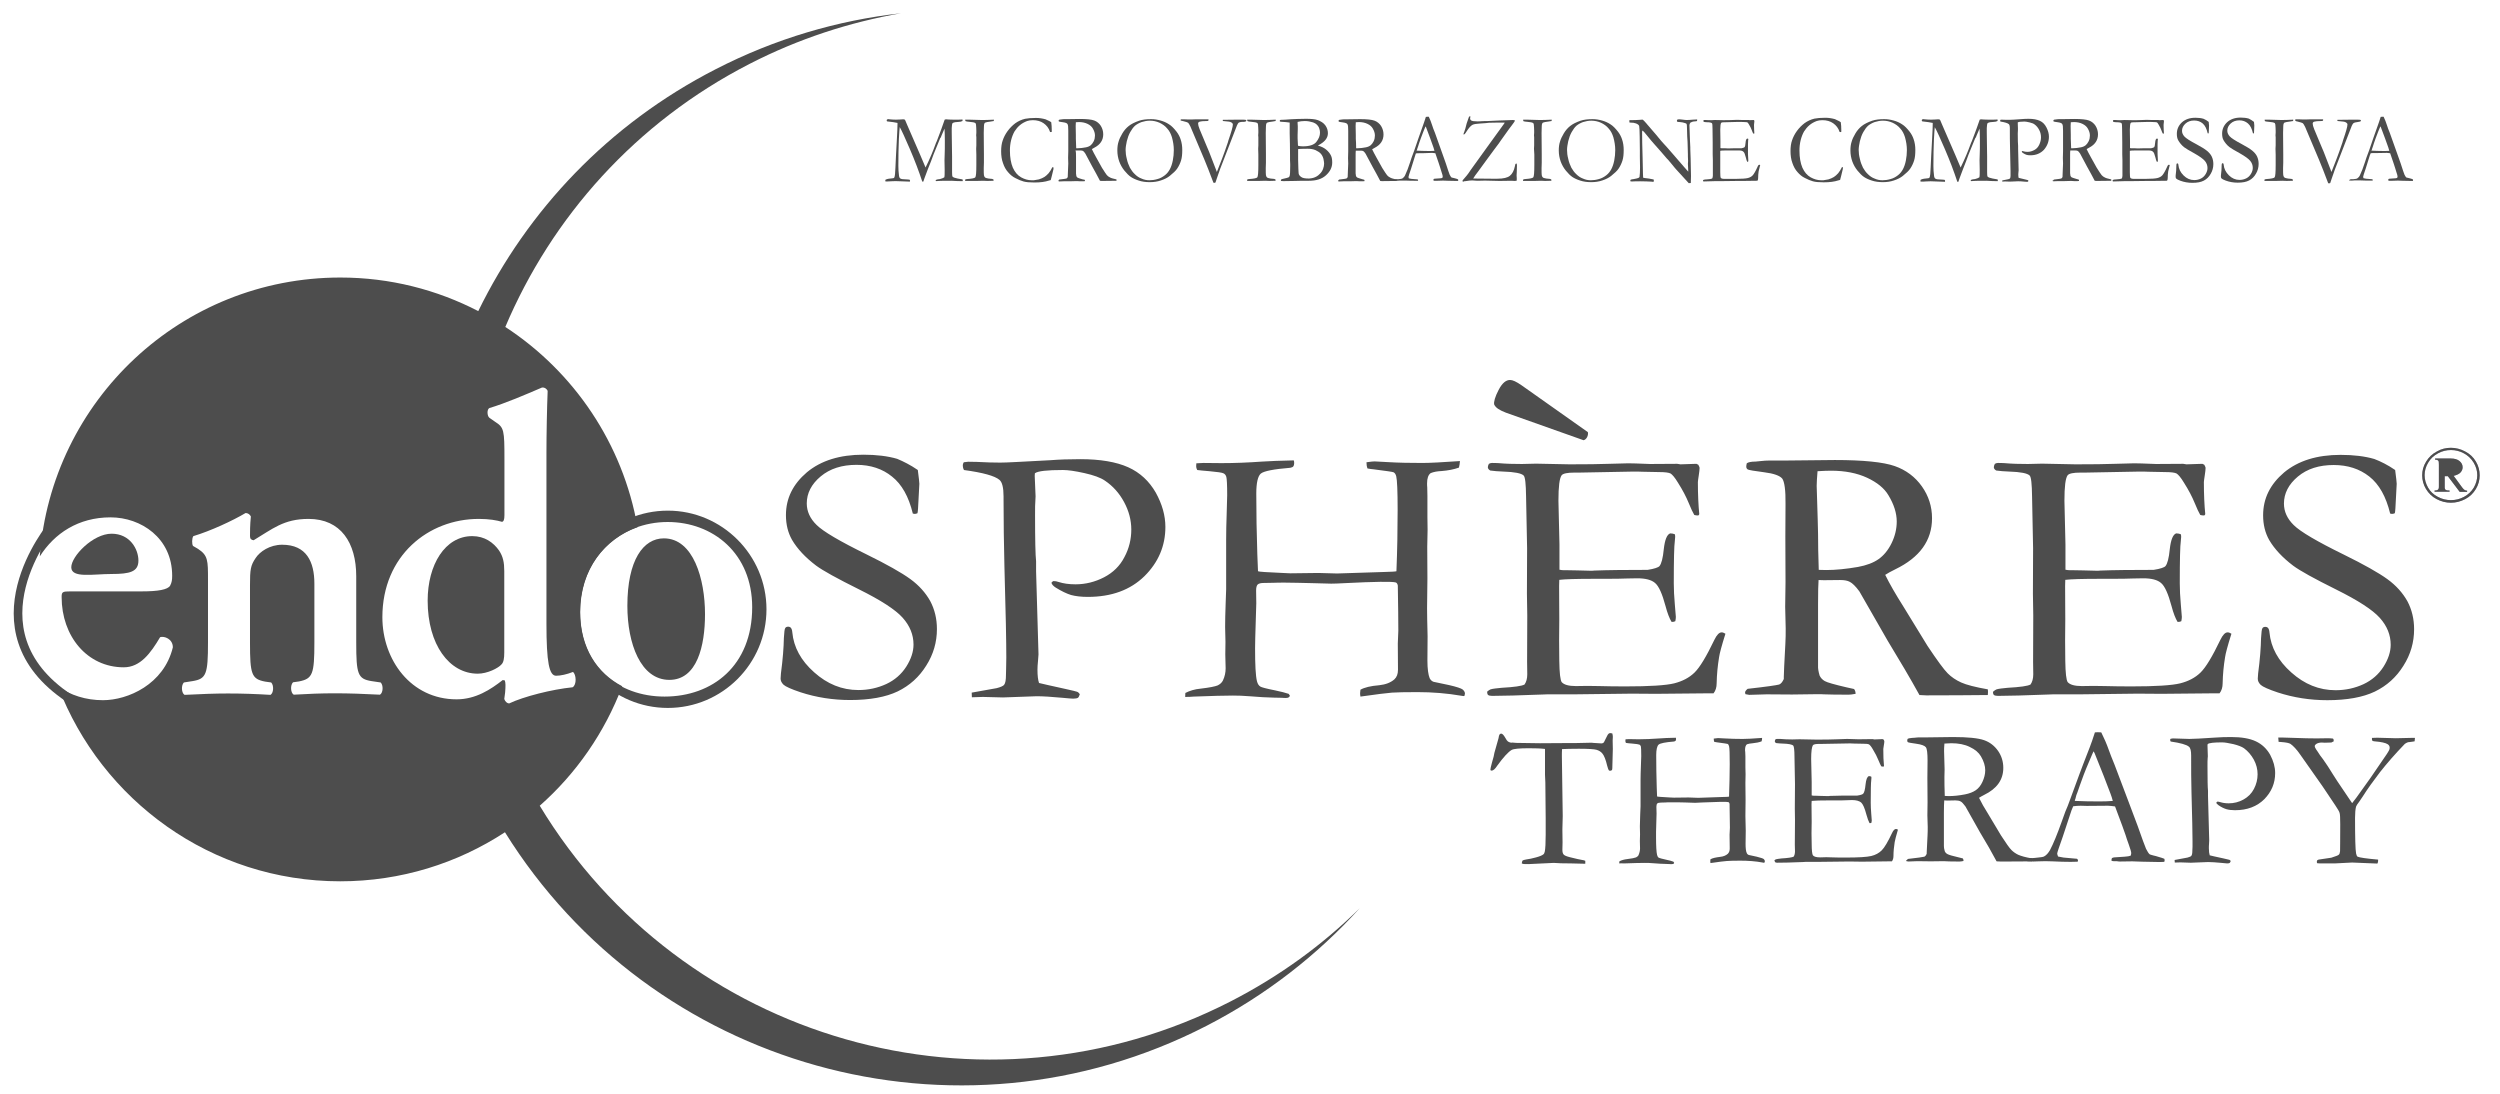 <?xml version="1.0" encoding="utf-8"?>
<!-- Generator: Adobe Illustrator 25.4.1, SVG Export Plug-In . SVG Version: 6.00 Build 0)  -->
<svg version="1.1" id="Слой_1" xmlns="http://www.w3.org/2000/svg" xmlns:xlink="http://www.w3.org/1999/xlink" x="0px" y="0px"
	 viewBox="0 0 145.21 63.57" style="enable-background:new 0 0 145.21 63.57;" xml:space="preserve">
<style type="text/css">
	.st0{fill:#4D4D4D;}
	.st1{fill-rule:evenodd;clip-rule:evenodd;fill:#4D4D4D;}
	.st2{fill:#B3B0C6;}
	.st3{fill-rule:evenodd;clip-rule:evenodd;fill:#FFFFFF;}
	.st4{fill-rule:evenodd;clip-rule:evenodd;fill:none;}
	.st5{fill:none;stroke:#4D4D4D;stroke-width:0.5;stroke-miterlimit:10;}
</style>
<path class="st0" d="M53.31,27.3c0.06,0.46,0.09,0.73,0.09,0.8l-0.05,0.94c-0.02,0.4-0.03,0.66-0.06,0.77
	c-0.06,0.03-0.12,0.04-0.17,0.04l-0.1-0.02c-0.24-0.99-0.64-1.7-1.21-2.15C51.26,27.23,50.56,27,49.75,27
	c-0.85,0-1.54,0.22-2.08,0.67c-0.54,0.45-0.81,0.98-0.81,1.57c0,0.46,0.19,0.88,0.57,1.25c0.38,0.38,1.35,0.95,2.9,1.71
	c1.18,0.58,2.03,1.06,2.54,1.43c0.51,0.37,0.89,0.8,1.16,1.28c0.26,0.49,0.39,1.03,0.39,1.63c0,0.75-0.2,1.46-0.62,2.12
	c-0.41,0.66-0.96,1.16-1.66,1.5c-0.69,0.33-1.62,0.5-2.76,0.5c-1,0-1.96-0.15-2.88-0.45c-0.54-0.18-0.87-0.33-0.99-0.44
	c-0.12-0.12-0.17-0.23-0.17-0.36c0-0.08,0.01-0.18,0.02-0.3c0.11-0.83,0.16-1.51,0.17-2.05c0.02-0.33,0.04-0.53,0.08-0.58
	c0.03-0.05,0.08-0.08,0.17-0.08c0.06,0,0.12,0.02,0.16,0.07c0.04,0.05,0.07,0.13,0.08,0.26c0.08,0.86,0.5,1.64,1.27,2.32
	c0.76,0.68,1.61,1.03,2.57,1.03c0.58,0,1.12-0.12,1.62-0.35c0.49-0.23,0.88-0.57,1.16-1.01c0.28-0.44,0.42-0.87,0.42-1.28
	c0-0.57-0.21-1.09-0.63-1.56c-0.42-0.47-1.27-1.02-2.54-1.65c-1.27-0.63-2.1-1.09-2.49-1.38c-0.62-0.47-1.09-0.97-1.4-1.5
	c-0.23-0.41-0.35-0.88-0.35-1.43c0-0.98,0.41-1.8,1.22-2.49c0.82-0.68,1.91-1.02,3.28-1.02c0.76,0,1.41,0.08,1.96,0.24
	C52.47,26.8,52.89,27.01,53.31,27.3L53.31,27.3z M55.98,26.85c0.13-0.02,0.22-0.03,0.25-0.03c0.25,0,0.67,0.01,1.24,0.04
	c0.3,0.01,0.51,0.01,0.62,0.01c0.16,0,0.51-0.01,1.04-0.04l1.89-0.1c0.5-0.04,1.07-0.06,1.73-0.06c1.16,0,2.09,0.16,2.78,0.47
	c0.69,0.31,1.22,0.81,1.6,1.47c0.37,0.67,0.56,1.33,0.56,2c0,1.1-0.41,2.06-1.22,2.86c-0.82,0.8-1.91,1.2-3.29,1.2
	c-0.38,0-0.71-0.04-0.97-0.11c-0.26-0.08-0.55-0.22-0.89-0.43c-0.14-0.09-0.22-0.18-0.25-0.28c0.03-0.05,0.07-0.08,0.12-0.1
	c0.1,0,0.21,0.02,0.32,0.06c0.25,0.08,0.57,0.13,0.96,0.13c0.58,0,1.14-0.14,1.66-0.41c0.52-0.27,0.92-0.66,1.18-1.17
	c0.27-0.5,0.4-1.04,0.4-1.6c0-0.55-0.14-1.08-0.42-1.6c-0.28-0.52-0.65-0.93-1.11-1.24c-0.26-0.18-0.66-0.32-1.19-0.44
	c-0.54-0.12-0.95-0.18-1.25-0.18c-0.92,0-1.46,0.06-1.63,0.19l-0.01,0.15l0.05,1.19l-0.01,0.21c-0.02,0.19-0.02,0.48-0.02,0.88
	c0,1.43,0.02,2.33,0.06,2.68v0.59l0.14,4.82c0,0.07-0.01,0.2-0.03,0.39c-0.02,0.19-0.03,0.36-0.03,0.5c0,0.34,0.03,0.59,0.09,0.77
	c0.18,0.05,0.7,0.16,1.55,0.35c0.4,0.09,0.62,0.14,0.66,0.16c0.06,0.02,0.11,0.07,0.16,0.14c-0.03,0.11-0.07,0.18-0.11,0.21
	c-0.05,0.03-0.14,0.05-0.28,0.05c-0.09,0-0.3-0.02-0.62-0.05c-0.64-0.06-1.14-0.09-1.5-0.09l-1.95,0.07l-1.17-0.03
	c-0.08,0-0.29,0.01-0.64,0.02l-0.01-0.27l1.45-0.26c0.24-0.06,0.38-0.13,0.43-0.19c0.08-0.1,0.11-0.29,0.11-0.58
	c0-0.06,0-0.2,0.01-0.41c0-0.15,0.01-0.35,0.01-0.61c0-0.83-0.03-2.6-0.11-5.31c-0.03-1.27-0.05-2.55-0.05-3.86v-0.18
	c0-0.51-0.08-0.83-0.24-0.96c-0.27-0.23-0.96-0.42-2.06-0.57c-0.04-0.08-0.06-0.14-0.06-0.19C55.91,26.99,55.94,26.92,55.98,26.85
	L55.98,26.85z M68.84,40.48l0.01-0.23c0.25-0.13,0.55-0.22,0.88-0.25c0.52-0.06,0.86-0.13,1-0.19c0.14-0.07,0.24-0.16,0.3-0.28
	c0.11-0.23,0.16-0.47,0.16-0.71l-0.02-0.8l0.01-0.74l-0.02-0.86c0-0.36,0.01-0.81,0.03-1.34c0.02-0.54,0.03-0.83,0.03-0.86v-2.88
	c0-0.46,0.01-0.95,0.03-1.48c0.02-0.53,0.03-0.9,0.03-1.1c0-0.61-0.02-0.95-0.05-1.06c-0.03-0.1-0.08-0.17-0.17-0.21
	c-0.08-0.04-0.35-0.08-0.8-0.12c-0.35-0.03-0.59-0.05-0.72-0.07c-0.04-0.08-0.06-0.14-0.06-0.19c0-0.05,0-0.12,0.01-0.2
	c0.18-0.01,0.31-0.02,0.41-0.02l1.05,0.01c0.74,0,1.52-0.03,2.36-0.09c0.41-0.03,1.02-0.05,1.84-0.07c0.02,0.06,0.02,0.12,0.02,0.18
	c0,0.07-0.02,0.13-0.05,0.17c-0.03,0.04-0.09,0.06-0.17,0.08c-0.97,0.08-1.54,0.19-1.72,0.34c-0.17,0.15-0.26,0.54-0.26,1.16
	c0,1.14,0.02,2.31,0.06,3.52l0.04,0.99c0.04,0.03,0.52,0.06,1.44,0.1c0.25,0.01,0.4,0.02,0.44,0.02l1.63-0.02l1.08,0.03l2.82-0.09
	c0.35-0.01,0.56-0.02,0.63-0.04c0.05-1.23,0.07-2.41,0.07-3.56c0-1.1-0.03-1.75-0.08-1.95c-0.03-0.12-0.08-0.2-0.16-0.24
	c-0.04-0.02-0.43-0.08-1.15-0.17c-0.13-0.01-0.25-0.03-0.36-0.05c-0.04-0.1-0.06-0.22-0.06-0.36c0.25-0.04,0.41-0.05,0.48-0.05
	l0.74,0.04c0.67,0.04,1.35,0.05,2.03,0.05c0.44,0,1.16-0.04,2.18-0.11c-0.01,0.14-0.03,0.27-0.06,0.38c-0.28,0.1-0.62,0.17-1.01,0.2
	c-0.25,0.01-0.46,0.05-0.63,0.12c-0.14,0.1-0.21,0.3-0.21,0.6c0,0.07,0,0.15,0.01,0.23c0.01,0.25,0.01,0.42,0.01,0.5v1.21l0.01,0.76
	l-0.02,0.98l0.01,1.84l-0.02,1.73c0,0.35,0.01,0.88,0.03,1.62l-0.01,1.42c0,0.48,0.05,0.82,0.13,1.02c0.05,0.1,0.12,0.17,0.22,0.21
	l0.9,0.19c0.44,0.1,0.71,0.19,0.8,0.26c0.08,0.07,0.13,0.15,0.13,0.24l-0.03,0.13l-0.05,0.01c-0.04,0-0.09-0.01-0.14-0.02
	c-0.81-0.14-1.66-0.21-2.54-0.21c-0.7,0-1.19,0.01-1.48,0.03c-0.29,0.02-0.9,0.1-1.83,0.23c-0.02-0.09-0.02-0.16-0.02-0.2
	c0-0.05,0.01-0.12,0.02-0.2c0.23-0.13,0.59-0.22,1.09-0.26c0.37-0.04,0.66-0.15,0.88-0.34c0.14-0.13,0.21-0.31,0.21-0.56l-0.01-1.52
	c0.02-0.46,0.03-0.71,0.03-0.75c0-0.6-0.01-1.47-0.03-2.62c-0.02-0.1-0.06-0.16-0.12-0.18c-0.2-0.06-1.19-0.05-2.95,0.04
	c-0.36,0.02-0.63,0.03-0.8,0.03c-0.18,0-0.55-0.01-1.12-0.03c-0.57-0.01-1.09-0.03-1.57-0.03c-0.26,0-0.48,0-0.66,0.01
	c-0.34,0.01-0.53,0.01-0.57,0.01c-0.17,0-0.28,0.03-0.35,0.09c-0.06,0.06-0.09,0.18-0.09,0.35l0.01,0.74c0,0.12-0.02,0.79-0.06,2
	c0,0.24-0.01,0.45-0.01,0.61c0,0.96,0.03,1.6,0.11,1.92c0.04,0.15,0.1,0.25,0.2,0.31c0.06,0.04,0.35,0.12,0.86,0.22
	c0.34,0.07,0.6,0.14,0.78,0.2l0.07,0.1c0,0.04-0.02,0.06-0.05,0.09c-0.05,0.04-0.11,0.05-0.19,0.05c-0.06,0-0.13,0-0.21-0.01
	c-0.08,0-0.24-0.01-0.48-0.01c-0.38-0.01-0.85-0.03-1.41-0.08c-0.36-0.03-0.69-0.04-0.97-0.04c-0.47,0-1.24,0.02-2.28,0.06
	C69.16,40.48,68.99,40.48,68.84,40.48L68.84,40.48z M86.39,40.16c0.08-0.06,0.14-0.1,0.19-0.12c0.13-0.04,0.34-0.06,0.64-0.09
	c0.72-0.04,1.16-0.1,1.33-0.19c0.1-0.14,0.16-0.34,0.16-0.59l-0.01-0.74l0.01-2.68l-0.02-1.26l0.01-2.65l-0.06-3.01
	c-0.01-0.72-0.05-1.12-0.14-1.21c-0.13-0.13-0.53-0.21-1.19-0.23c-0.28-0.01-0.53-0.03-0.75-0.06c-0.09-0.05-0.14-0.12-0.14-0.19
	c0-0.06,0.02-0.12,0.06-0.2c0.07-0.04,0.13-0.05,0.18-0.05c0.1,0,0.23,0,0.38,0.01c0.44,0.04,0.89,0.05,1.36,0.05l0.82-0.02
	l1.95,0.04c0.98,0,1.74-0.01,2.29-0.03c0.55-0.02,0.92-0.03,1.11-0.03c0.17,0,0.59,0.01,1.27,0.04l1.58-0.01l0.19,0.03l0.92-0.03
	l0.11,0.05c0.04,0.05,0.06,0.12,0.08,0.18c0,0.1-0.02,0.25-0.05,0.45c-0.03,0.2-0.05,0.33-0.05,0.38c0,0.73,0.03,1.35,0.08,1.86
	c-0.01,0.04-0.03,0.07-0.07,0.08c-0.08,0-0.16-0.01-0.22-0.03c-0.08-0.13-0.19-0.37-0.33-0.71c-0.14-0.34-0.34-0.73-0.62-1.17
	c-0.18-0.3-0.33-0.47-0.43-0.53c-0.1-0.05-0.32-0.08-0.64-0.08c-0.06,0-0.4-0.01-1.01-0.02c-0.16-0.01-0.32-0.01-0.48-0.01
	l-3.17,0.06h-0.28c-0.41,0-0.65,0.05-0.74,0.15c-0.13,0.17-0.19,0.66-0.19,1.49c0,0.08,0.02,0.93,0.06,2.53v1.47
	c0.08,0.02,0.17,0.03,0.27,0.03h0.19c0.13,0,0.31,0,0.56,0.01c0.38,0.01,0.64,0.02,0.78,0.02c0.09,0,0.17,0,0.23-0.01
	c0.8-0.03,1.83-0.04,3.09-0.04c0.39-0.06,0.62-0.14,0.69-0.22c0.11-0.13,0.2-0.46,0.25-0.99c0.06-0.53,0.18-0.84,0.37-0.91
	c0.1,0,0.19,0.02,0.27,0.05c0.02,0.06,0.02,0.11,0.02,0.16c0,0.05-0.01,0.13-0.02,0.24c-0.04,0.26-0.06,1.08-0.06,2.45
	c0,0.37,0.02,0.77,0.06,1.22c0.04,0.45,0.06,0.69,0.06,0.73c0,0.06-0.01,0.15-0.03,0.25c-0.06,0.03-0.11,0.04-0.14,0.04h-0.08
	c-0.12-0.2-0.24-0.5-0.35-0.92c-0.19-0.71-0.39-1.16-0.61-1.34c-0.21-0.18-0.55-0.27-1.03-0.27c-0.1,0-0.29,0-0.57,0.01
	c-0.27,0.01-0.68,0.02-1.22,0.02h-0.72c-1.03,0-1.7,0.02-2.02,0.06l-0.01,0.35l0.01,1.94l-0.01,1.22l0.01,1.19
	c0.01,0.72,0.06,1.13,0.14,1.24c0.13,0.15,0.4,0.23,0.82,0.23l0.68-0.01c0.06,0,0.29,0,0.69,0.01c0.4,0.01,0.9,0.02,1.49,0.02
	c1.43,0,2.38-0.06,2.86-0.18c0.47-0.12,0.86-0.32,1.17-0.62c0.31-0.3,0.69-0.93,1.16-1.91c0.14-0.29,0.28-0.43,0.42-0.43
	c0.07,0,0.14,0.03,0.22,0.08c-0.22,0.7-0.34,1.15-0.37,1.37c-0.08,0.49-0.13,0.99-0.14,1.51c0,0.23-0.06,0.43-0.18,0.58H99.3
	l-3.12,0.03l-1.4-0.01l-3.33,0.04h-1.36c-0.17,0-0.33,0-0.48,0.01c-1.33,0.05-2.31,0.08-2.94,0.08c-0.11,0-0.19-0.02-0.23-0.05
	c-0.04-0.03-0.06-0.09-0.06-0.16L86.39,40.16L86.39,40.16z M101.51,40.01c1.08-0.12,1.69-0.21,1.83-0.25
	c0.1-0.04,0.19-0.14,0.27-0.32v-0.12c0-0.18,0.03-0.81,0.09-1.91c0.02-0.31,0.02-0.61,0.02-0.91l-0.03-1.25l0.02-1.43l-0.01-2.65
	l0.01-1.9c0.01-0.8-0.06-1.29-0.19-1.47c-0.14-0.17-0.49-0.3-1.06-0.37c-0.57-0.07-0.88-0.13-0.94-0.16
	c-0.06-0.04-0.09-0.09-0.09-0.17c0-0.05,0.01-0.11,0.03-0.19c0.08-0.06,0.25-0.1,0.51-0.1c0.04,0,0.14-0.01,0.31-0.03
	c0.17-0.02,0.32-0.03,0.47-0.03h0.91l2.92-0.03c1.65,0,2.81,0.12,3.47,0.35c0.66,0.23,1.19,0.63,1.58,1.18
	c0.39,0.55,0.59,1.17,0.59,1.85c0,1.29-0.71,2.28-2.14,2.97c-0.25,0.12-0.44,0.23-0.58,0.32c0.25,0.51,0.6,1.12,1.05,1.83l1.41,2.3
	c0.56,0.84,0.95,1.37,1.17,1.59c0.21,0.21,0.47,0.39,0.78,0.53c0.31,0.14,0.82,0.27,1.55,0.4c0.01,0.07,0.01,0.13,0.01,0.17
	c0,0.04,0,0.09-0.01,0.16c-1.02,0.01-2.2,0.02-3.57,0.02c-0.09,0-0.23-0.01-0.4-0.02c-0.53-0.96-1.15-2.01-1.85-3.16L108,34.35
	c-0.22-0.3-0.41-0.48-0.55-0.55c-0.14-0.08-0.33-0.11-0.57-0.11l-0.94,0.01l-0.31-0.01c-0.02,0.23-0.03,0.69-0.03,1.38v3.61
	c-0.01,0.13,0.02,0.32,0.09,0.56c0.06,0.13,0.16,0.24,0.3,0.32c0.14,0.08,0.56,0.2,1.25,0.36l0.45,0.1
	c0.06,0.07,0.09,0.17,0.09,0.28c-0.2,0.04-0.34,0.05-0.42,0.05c-0.67,0-1.14-0.01-1.41-0.02c-0.14-0.01-0.25-0.01-0.35-0.01
	l-1.51,0.02l-1.48-0.01c-0.06,0-0.4,0.01-1.01,0.03l-0.22-0.04l-0.02-0.1C101.36,40.17,101.41,40.09,101.51,40.01L101.51,40.01z
	 M105.64,33.1c0.2,0.01,0.35,0.01,0.44,0.01c0.53,0,1.15-0.06,1.84-0.18c0.49-0.09,0.89-0.24,1.19-0.45
	c0.3-0.21,0.56-0.52,0.76-0.93c0.2-0.41,0.3-0.83,0.3-1.26c0-0.48-0.16-0.99-0.48-1.52c-0.24-0.41-0.66-0.75-1.24-1.02
	c-0.58-0.27-1.28-0.41-2.1-0.41c-0.2,0-0.46,0.01-0.78,0.03c-0.03,0.37-0.05,0.65-0.05,0.85l0.06,1.97L105.6,31
	C105.6,31.55,105.61,32.25,105.64,33.1L105.64,33.1z M115.78,40.16c0.08-0.06,0.14-0.1,0.19-0.12c0.13-0.04,0.34-0.06,0.64-0.09
	c0.72-0.04,1.16-0.1,1.33-0.19c0.1-0.14,0.16-0.34,0.16-0.59l-0.01-0.74l0.01-2.68l-0.02-1.26l0.01-2.65l-0.06-3.01
	c-0.01-0.72-0.05-1.12-0.14-1.21c-0.13-0.13-0.53-0.21-1.19-0.23c-0.28-0.01-0.53-0.03-0.75-0.06c-0.09-0.05-0.14-0.12-0.14-0.19
	c0-0.06,0.02-0.12,0.06-0.2c0.07-0.04,0.13-0.05,0.18-0.05c0.1,0,0.23,0,0.38,0.01c0.44,0.04,0.89,0.05,1.36,0.05l0.82-0.02
	l1.95,0.04c0.98,0,1.74-0.01,2.29-0.03c0.55-0.02,0.92-0.03,1.11-0.03c0.17,0,0.59,0.01,1.27,0.04l1.58-0.01l0.19,0.03l0.92-0.03
	l0.11,0.05c0.04,0.05,0.06,0.12,0.08,0.18c0,0.1-0.02,0.25-0.05,0.45c-0.03,0.2-0.05,0.33-0.05,0.38c0,0.73,0.03,1.35,0.08,1.86
	c-0.01,0.04-0.03,0.07-0.07,0.08c-0.08,0-0.16-0.01-0.22-0.03c-0.08-0.13-0.19-0.37-0.33-0.71c-0.14-0.34-0.34-0.73-0.62-1.17
	c-0.18-0.3-0.33-0.47-0.43-0.53c-0.1-0.05-0.32-0.08-0.64-0.08c-0.06,0-0.4-0.01-1.01-0.02c-0.16-0.01-0.32-0.01-0.48-0.01
	l-3.17,0.06h-0.28c-0.41,0-0.65,0.05-0.74,0.15c-0.13,0.17-0.19,0.66-0.19,1.49c0,0.08,0.02,0.93,0.06,2.53v1.47
	c0.08,0.02,0.17,0.03,0.27,0.03h0.19c0.13,0,0.31,0,0.56,0.01c0.38,0.01,0.64,0.02,0.78,0.02c0.09,0,0.17,0,0.23-0.01
	c0.8-0.03,1.83-0.04,3.09-0.04c0.39-0.06,0.62-0.14,0.69-0.22c0.11-0.13,0.2-0.46,0.25-0.99c0.06-0.53,0.18-0.84,0.37-0.91
	c0.1,0,0.19,0.02,0.27,0.05c0.02,0.06,0.02,0.11,0.02,0.16c0,0.05-0.01,0.13-0.02,0.24c-0.04,0.26-0.06,1.08-0.06,2.45
	c0,0.37,0.02,0.77,0.06,1.22c0.04,0.45,0.06,0.69,0.06,0.73c0,0.06-0.01,0.15-0.03,0.25c-0.06,0.03-0.11,0.04-0.14,0.04h-0.08
	c-0.12-0.2-0.24-0.5-0.35-0.92c-0.19-0.71-0.39-1.16-0.61-1.34c-0.21-0.18-0.55-0.27-1.03-0.27c-0.1,0-0.29,0-0.57,0.01
	c-0.27,0.01-0.68,0.02-1.22,0.02h-0.72c-1.03,0-1.7,0.02-2.02,0.06l-0.01,0.35l0.01,1.94l-0.01,1.22l0.01,1.19
	c0.01,0.72,0.06,1.13,0.14,1.24c0.13,0.15,0.4,0.23,0.82,0.23l0.68-0.01c0.06,0,0.29,0,0.69,0.01c0.4,0.01,0.9,0.02,1.49,0.02
	c1.43,0,2.38-0.06,2.86-0.18c0.47-0.12,0.86-0.32,1.17-0.62c0.31-0.3,0.69-0.93,1.16-1.91c0.14-0.29,0.28-0.43,0.42-0.43
	c0.07,0,0.14,0.03,0.22,0.08c-0.22,0.7-0.34,1.15-0.37,1.37c-0.08,0.49-0.13,0.99-0.14,1.51c0,0.23-0.06,0.43-0.18,0.58h-0.24
	l-3.12,0.03l-1.4-0.01l-3.33,0.04h-1.36c-0.17,0-0.33,0-0.48,0.01c-1.33,0.05-2.31,0.08-2.94,0.08c-0.11,0-0.19-0.02-0.23-0.05
	c-0.04-0.03-0.06-0.09-0.06-0.16L115.78,40.16L115.78,40.16z M139.12,27.3c0.06,0.46,0.09,0.73,0.09,0.8l-0.05,0.94
	c-0.02,0.4-0.03,0.66-0.06,0.77c-0.06,0.03-0.12,0.04-0.17,0.04l-0.1-0.02c-0.24-0.99-0.64-1.7-1.21-2.15
	c-0.57-0.45-1.26-0.67-2.07-0.67c-0.85,0-1.54,0.22-2.08,0.67c-0.54,0.45-0.81,0.98-0.81,1.57c0,0.46,0.19,0.88,0.57,1.25
	c0.38,0.38,1.35,0.95,2.9,1.71c1.18,0.58,2.03,1.06,2.54,1.43c0.51,0.37,0.89,0.8,1.16,1.28c0.26,0.49,0.39,1.03,0.39,1.63
	c0,0.75-0.2,1.46-0.62,2.12c-0.41,0.66-0.96,1.16-1.66,1.5c-0.69,0.33-1.62,0.5-2.76,0.5c-1,0-1.96-0.15-2.88-0.45
	c-0.54-0.18-0.87-0.33-0.99-0.44c-0.12-0.12-0.17-0.23-0.17-0.36c0-0.08,0.01-0.18,0.02-0.3c0.11-0.83,0.16-1.51,0.17-2.05
	c0.02-0.33,0.04-0.53,0.08-0.58c0.03-0.05,0.08-0.08,0.17-0.08c0.06,0,0.12,0.02,0.16,0.07c0.04,0.05,0.07,0.13,0.08,0.26
	c0.08,0.86,0.5,1.64,1.27,2.32c0.76,0.68,1.61,1.03,2.57,1.03c0.58,0,1.12-0.12,1.62-0.35c0.49-0.23,0.88-0.57,1.16-1.01
	c0.28-0.44,0.42-0.87,0.42-1.28c0-0.57-0.21-1.09-0.63-1.56c-0.42-0.47-1.27-1.02-2.54-1.65c-1.27-0.63-2.1-1.09-2.49-1.38
	c-0.62-0.47-1.09-0.97-1.4-1.5c-0.23-0.41-0.35-0.88-0.35-1.43c0-0.98,0.41-1.8,1.22-2.49c0.82-0.68,1.91-1.02,3.28-1.02
	c0.76,0,1.41,0.08,1.96,0.24C138.28,26.8,138.7,27.01,139.12,27.3z"/>
<path class="st2" d="M142.36,26.01c0.28,0,0.56,0.07,0.82,0.21c0.27,0.14,0.48,0.33,0.63,0.59c0.15,0.25,0.22,0.52,0.22,0.8
	c0,0.27-0.07,0.54-0.22,0.79c-0.15,0.25-0.35,0.45-0.62,0.59c-0.27,0.14-0.54,0.21-0.83,0.21c-0.29,0-0.57-0.07-0.83-0.21
	c-0.27-0.14-0.47-0.34-0.62-0.59c-0.15-0.25-0.22-0.52-0.22-0.79c0-0.28,0.07-0.54,0.23-0.8c0.15-0.25,0.36-0.45,0.63-0.59
	C141.81,26.07,142.08,26.01,142.36,26.01L142.36,26.01z M142.36,26.14c-0.26,0-0.51,0.06-0.75,0.19c-0.24,0.13-0.43,0.3-0.57,0.54
	c-0.14,0.23-0.21,0.48-0.21,0.73c0,0.25,0.07,0.49,0.2,0.72c0.13,0.23,0.32,0.41,0.57,0.54c0.24,0.13,0.5,0.19,0.76,0.19
	s0.52-0.06,0.76-0.19c0.24-0.13,0.43-0.31,0.57-0.54c0.13-0.23,0.2-0.47,0.2-0.72c0-0.25-0.07-0.5-0.21-0.73
	c-0.14-0.23-0.33-0.41-0.57-0.54C142.87,26.2,142.62,26.14,142.36,26.14L142.36,26.14z M141.44,26.62v0.08
	c0.07,0,0.12,0.01,0.15,0.03c0.03,0.02,0.05,0.05,0.06,0.08c0,0.02,0.01,0.08,0.01,0.2v1.17c0,0.11,0,0.17-0.01,0.19
	c-0.01,0.04-0.04,0.07-0.07,0.09c-0.03,0.02-0.09,0.03-0.17,0.03v0.07h0.87v-0.07c-0.11,0-0.18-0.01-0.21-0.03
	c-0.04-0.02-0.06-0.06-0.07-0.11v-0.69h0.18l0.69,0.91h0.43v-0.07c-0.05,0-0.1-0.02-0.13-0.03c-0.05-0.03-0.1-0.08-0.16-0.16
	l-0.49-0.67c0.19-0.05,0.32-0.11,0.4-0.2c0.08-0.09,0.12-0.19,0.12-0.3c0-0.14-0.06-0.26-0.18-0.36c-0.12-0.1-0.29-0.15-0.52-0.15
	H141.44L141.44,26.62z M142,27.55h0.07c0.21,0,0.36-0.04,0.46-0.12c0.1-0.08,0.14-0.18,0.14-0.29c0-0.12-0.04-0.22-0.13-0.31
	c-0.09-0.08-0.2-0.12-0.34-0.12c-0.06,0-0.13,0.01-0.2,0.04V27.55z"/>
<path class="st1" d="M87.47,23.97c-0.41-0.16-0.59-0.29-0.68-0.47c-0.04-0.14,0.05-0.46,0.25-0.84c0.23-0.45,0.46-0.59,0.67-0.59
	c0.15,0,0.35,0.09,0.67,0.31l3.85,2.72c0.04,0.2-0.08,0.43-0.25,0.47L87.47,23.97z"/>
<path class="st0" d="M142.36,26.01c0.28,0,0.56,0.07,0.82,0.21c0.27,0.14,0.48,0.33,0.63,0.59c0.15,0.25,0.22,0.52,0.22,0.8
	c0,0.27-0.07,0.54-0.22,0.79c-0.15,0.25-0.35,0.45-0.62,0.59c-0.27,0.14-0.54,0.21-0.83,0.21c-0.29,0-0.57-0.07-0.83-0.21
	c-0.27-0.14-0.47-0.34-0.62-0.59c-0.15-0.25-0.22-0.52-0.22-0.79c0-0.28,0.07-0.54,0.23-0.8c0.15-0.25,0.36-0.45,0.63-0.59
	C141.81,26.07,142.08,26.01,142.36,26.01L142.36,26.01z M142.36,26.14c-0.26,0-0.51,0.06-0.75,0.19c-0.24,0.13-0.43,0.3-0.57,0.54
	c-0.14,0.23-0.21,0.48-0.21,0.73c0,0.25,0.07,0.49,0.2,0.72c0.13,0.23,0.32,0.41,0.57,0.54c0.24,0.13,0.5,0.19,0.76,0.19
	s0.52-0.06,0.76-0.19c0.24-0.13,0.43-0.31,0.57-0.54c0.13-0.23,0.2-0.47,0.2-0.72c0-0.25-0.07-0.5-0.21-0.73
	c-0.14-0.23-0.33-0.41-0.57-0.54C142.87,26.2,142.62,26.14,142.36,26.14L142.36,26.14z M141.44,26.62v0.08
	c0.07,0,0.12,0.01,0.15,0.03c0.03,0.02,0.05,0.05,0.06,0.08c0,0.02,0.01,0.08,0.01,0.2v1.17c0,0.11,0,0.17-0.01,0.19
	c-0.01,0.04-0.04,0.07-0.07,0.09c-0.03,0.02-0.09,0.03-0.17,0.03v0.07h0.87v-0.07c-0.11,0-0.18-0.01-0.21-0.03
	c-0.04-0.02-0.06-0.06-0.07-0.11v-0.69h0.18l0.69,0.91h0.43v-0.07c-0.05,0-0.1-0.02-0.13-0.03c-0.05-0.03-0.1-0.08-0.16-0.16
	l-0.49-0.67c0.19-0.05,0.32-0.11,0.4-0.2c0.08-0.09,0.12-0.19,0.12-0.3c0-0.14-0.06-0.26-0.18-0.36c-0.12-0.1-0.29-0.15-0.52-0.15
	H141.44L141.44,26.62z M142,27.55h0.07c0.21,0,0.36-0.04,0.46-0.12c0.1-0.08,0.14-0.18,0.14-0.29c0-0.12-0.04-0.22-0.13-0.31
	c-0.09-0.08-0.2-0.12-0.34-0.12c-0.06,0-0.13,0.01-0.2,0.04V27.55z"/>
<path class="st0" d="M51.42,10.45c0.06-0.04,0.16-0.07,0.3-0.08c0.11-0.01,0.18-0.02,0.2-0.03c0.01-0.01,0.02-0.02,0.03-0.04
	c0.03-0.07,0.05-0.26,0.06-0.56c0.02-0.4,0.04-0.92,0.08-1.58c0.03-0.5,0.04-0.82,0.04-0.94V7.14c-0.13-0.03-0.33-0.06-0.61-0.09
	C51.51,7.03,51.5,7,51.5,6.99c0-0.01,0.01-0.03,0.02-0.05c0.03-0.01,0.05-0.02,0.07-0.02c0.01,0,0.05,0,0.09,0.01
	c0.09,0.01,0.21,0.02,0.36,0.02c0.05,0,0.14,0,0.26-0.01c0.09-0.01,0.13-0.01,0.14-0.01c0.03,0,0.06,0,0.1,0.01
	c0.02,0.02,0.03,0.04,0.04,0.05l0.11,0.26l0.76,1.75l0.31,0.73c0.25-0.51,0.44-0.97,0.58-1.36c0.01-0.03,0.02-0.06,0.03-0.08
	c0.02-0.03,0.03-0.07,0.05-0.11c0.01-0.04,0.07-0.19,0.17-0.45c0.04-0.1,0.07-0.19,0.1-0.27c0.1-0.3,0.16-0.47,0.18-0.51
	c0.03-0.01,0.06-0.02,0.09-0.02c0.03,0,0.06,0,0.11,0.01c0.1,0.01,0.26,0.01,0.49,0.01c0.14,0,0.25,0,0.34-0.01
	c0,0.02,0.01,0.04,0.01,0.04c0,0.01,0,0.03-0.01,0.05c-0.06,0.03-0.13,0.05-0.21,0.05c-0.16,0.01-0.26,0.02-0.3,0.04
	c-0.04,0.02-0.07,0.04-0.08,0.06c-0.01,0.03-0.02,0.11-0.03,0.26l0,0.13l0,0.13c0,0.28,0.01,0.75,0.02,1.41l0,0.55l0,0.35
	c0,0.14,0.01,0.22,0.02,0.24c0.01,0.02,0.05,0.05,0.11,0.07c0.1,0.03,0.25,0.07,0.47,0.1c0.01,0.01,0.02,0.02,0.02,0.04
	c0,0.02,0,0.04,0,0.06h-0.12c-0.1,0-0.22,0-0.34-0.01c-0.12-0.01-0.19-0.01-0.2-0.01c-0.37,0-0.61,0-0.73,0.01
	c-0.07,0-0.12,0.01-0.14,0.01c-0.01,0-0.03,0-0.04-0.01V10.5c0-0.02,0-0.04,0.01-0.05c0.06-0.03,0.14-0.04,0.24-0.05
	c0.11-0.03,0.19-0.06,0.25-0.1c0.02-0.07,0.02-0.22,0.02-0.43l-0.01-0.56c0-0.06,0-0.18,0.01-0.34c0.01-0.17,0.01-0.44,0.01-0.82
	c0-0.3-0.01-0.53-0.02-0.68c-0.03,0.07-0.09,0.21-0.18,0.42l-0.04,0.11L54.62,8l-0.4,0.98l-0.14,0.38L53.9,9.81
	c-0.08,0.21-0.15,0.4-0.21,0.56c-0.02,0.07-0.04,0.13-0.06,0.18l-0.06,0c-0.2-0.61-0.44-1.24-0.72-1.89
	c-0.28-0.65-0.47-1.07-0.59-1.28c-0.01,0.08-0.03,0.31-0.05,0.7c-0.02,0.47-0.03,0.98-0.03,1.55c0,0.18,0.01,0.38,0.04,0.6
	c0.01,0.06,0.03,0.11,0.08,0.14c0.04,0.03,0.16,0.05,0.34,0.05c0.07,0,0.14,0.01,0.2,0.02c0.01,0.03,0.02,0.05,0.02,0.06
	c0,0.01,0,0.02-0.01,0.05l-0.83-0.03c-0.06,0-0.16,0-0.28,0.01c-0.07,0.01-0.17,0.01-0.31,0.01L51.42,10.45z"/>
<path class="st0" d="M56.06,10.43c0.04-0.02,0.08-0.03,0.12-0.03c0.27-0.02,0.43-0.05,0.47-0.1c0.04-0.05,0.06-0.29,0.06-0.71
	l0-0.29V8.98L56.7,8.64l0.01-0.2l0-0.22V7.97l-0.01-0.11l0.01-0.14c0-0.03,0-0.07,0-0.12c0-0.12-0.01-0.24-0.02-0.37
	c-0.01-0.03-0.02-0.05-0.03-0.08c-0.07-0.04-0.17-0.06-0.32-0.07c-0.15-0.01-0.23-0.03-0.25-0.04C56.07,7.03,56.07,7,56.06,6.95
	h0.22L57,6.97c0.18,0,0.42,0,0.73-0.02c0,0.03,0,0.06-0.01,0.08c-0.04,0.01-0.1,0.02-0.18,0.03c-0.17,0.02-0.27,0.04-0.31,0.06
	c-0.02,0.01-0.04,0.02-0.05,0.05c-0.02,0.03-0.03,0.1-0.03,0.19l-0.01,0.36l0.01,1.24v0.49c0,0.15-0.01,0.26-0.01,0.32
	c0,0.21,0,0.34,0.01,0.4c0.01,0.06,0.03,0.1,0.05,0.12c0.02,0.03,0.06,0.05,0.12,0.06c0.08,0.02,0.15,0.03,0.19,0.03
	c0.1,0,0.16,0.02,0.19,0.04c0.01,0.02,0.01,0.04,0.01,0.06v0.02c-0.16,0.01-0.28,0.01-0.36,0.01c-0.04,0-0.12,0-0.24-0.01
	l-0.37,0.01l-0.63,0h-0.05L56.06,10.43z"/>
<path class="st0" d="M61.06,7.1c0.02,0.14,0.03,0.29,0.03,0.44c0,0.03,0,0.07,0,0.12c-0.02,0.01-0.04,0.01-0.06,0.01
	c-0.01,0-0.03,0-0.04-0.01c-0.07-0.22-0.2-0.38-0.37-0.5c-0.17-0.12-0.38-0.18-0.63-0.18c-0.13,0-0.24,0.02-0.33,0.05
	c-0.16,0.06-0.3,0.14-0.42,0.24c-0.12,0.1-0.22,0.22-0.31,0.36c-0.08,0.14-0.15,0.31-0.2,0.51c-0.05,0.2-0.07,0.4-0.07,0.61
	c0,0.4,0.06,0.73,0.17,0.99c0.12,0.26,0.27,0.44,0.48,0.56c0.2,0.11,0.4,0.17,0.61,0.17l0.13,0c0.14-0.02,0.24-0.04,0.29-0.05
	c0.13-0.04,0.24-0.09,0.32-0.14c0.08-0.05,0.17-0.13,0.25-0.22c0.08-0.1,0.15-0.21,0.21-0.34l0.03-0.01c0.01,0,0.02,0,0.04,0.02
	c0,0.04,0,0.07,0,0.09c-0.07,0.31-0.13,0.53-0.16,0.64c-0.03,0.01-0.06,0.02-0.11,0.03c-0.21,0.07-0.49,0.11-0.84,0.11
	c-0.28,0-0.49-0.02-0.63-0.06c-0.14-0.04-0.29-0.1-0.46-0.19c-0.17-0.08-0.31-0.2-0.43-0.34c-0.13-0.14-0.23-0.32-0.3-0.53
	c-0.08-0.21-0.11-0.45-0.11-0.7c0-0.24,0.03-0.45,0.09-0.62c0.06-0.18,0.15-0.36,0.28-0.54c0.13-0.18,0.28-0.33,0.45-0.46
	c0.17-0.12,0.36-0.21,0.57-0.26c0.15-0.03,0.36-0.05,0.63-0.05c0.2,0,0.38,0.03,0.56,0.08C60.88,7,61,7.05,61.06,7.1z"/>
<path class="st0" d="M61.52,10.43c0.26-0.03,0.41-0.05,0.44-0.07c0.02-0.01,0.04-0.04,0.06-0.08v-0.03c0-0.05,0.01-0.22,0.02-0.51
	c0-0.08,0.01-0.16,0.01-0.24l-0.01-0.33l0.01-0.38l0-0.7l0-0.5c0-0.21-0.01-0.34-0.05-0.39c-0.03-0.05-0.12-0.08-0.26-0.1
	c-0.14-0.02-0.21-0.03-0.23-0.04c-0.01-0.01-0.02-0.02-0.02-0.04c0-0.01,0-0.03,0.01-0.05c0.02-0.02,0.06-0.03,0.12-0.03
	c0.01,0,0.03,0,0.07-0.01c0.04,0,0.08-0.01,0.11-0.01h0.22l0.7-0.01c0.4,0,0.68,0.03,0.84,0.09c0.16,0.06,0.29,0.17,0.38,0.31
	c0.09,0.15,0.14,0.31,0.14,0.49c0,0.34-0.17,0.6-0.52,0.78c-0.06,0.03-0.11,0.06-0.14,0.08c0.06,0.13,0.15,0.3,0.25,0.48l0.34,0.61
	c0.14,0.22,0.23,0.36,0.28,0.42c0.05,0.06,0.11,0.1,0.19,0.14c0.07,0.04,0.2,0.07,0.37,0.11c0,0.02,0,0.03,0,0.04
	c0,0.01,0,0.02,0,0.04c-0.24,0-0.53,0.01-0.86,0.01c-0.02,0-0.05,0-0.1-0.01c-0.13-0.25-0.28-0.53-0.45-0.83l-0.4-0.75
	c-0.05-0.08-0.1-0.13-0.13-0.15c-0.03-0.02-0.08-0.03-0.14-0.03l-0.23,0l-0.07,0C62.5,8.82,62.5,8.94,62.5,9.13v0.95
	c0,0.04,0.01,0.08,0.02,0.15c0.01,0.04,0.04,0.06,0.07,0.09c0.03,0.02,0.14,0.05,0.3,0.1L63,10.44c0.01,0.02,0.02,0.04,0.02,0.08
	c-0.05,0.01-0.08,0.01-0.1,0.01c-0.16,0-0.27,0-0.34-0.01c-0.03,0-0.06,0-0.08,0l-0.36,0.01l-0.36,0c-0.02,0-0.1,0-0.24,0.01
	l-0.05-0.01l-0.01-0.03C61.48,10.48,61.49,10.46,61.52,10.43L61.52,10.43z M62.51,8.61c0.05,0,0.08,0,0.11,0
	c0.13,0,0.28-0.02,0.44-0.05c0.12-0.02,0.21-0.06,0.29-0.12c0.07-0.06,0.13-0.14,0.18-0.24c0.05-0.11,0.07-0.22,0.07-0.33
	c0-0.13-0.04-0.26-0.12-0.4c-0.06-0.11-0.16-0.2-0.3-0.27c-0.14-0.07-0.31-0.11-0.5-0.11c-0.05,0-0.11,0-0.19,0.01
	c-0.01,0.1-0.01,0.17-0.01,0.22l0.01,0.52l0,0.22C62.5,8.2,62.5,8.38,62.51,8.61z"/>
<path class="st0" d="M64.9,8.74c0-0.19,0.02-0.36,0.07-0.51c0.04-0.15,0.12-0.31,0.22-0.48c0.1-0.17,0.23-0.32,0.37-0.43
	c0.15-0.12,0.35-0.22,0.61-0.31c0.18-0.06,0.41-0.09,0.69-0.09c0.19,0,0.37,0.03,0.55,0.08c0.18,0.05,0.34,0.12,0.49,0.22
	c0.15,0.09,0.29,0.24,0.44,0.43c0.1,0.13,0.18,0.28,0.23,0.43c0.07,0.2,0.1,0.41,0.1,0.63c0,0.25-0.02,0.45-0.07,0.61
	c-0.05,0.16-0.12,0.32-0.23,0.48c-0.08,0.12-0.23,0.26-0.43,0.42c-0.14,0.11-0.3,0.19-0.51,0.26c-0.2,0.07-0.42,0.1-0.65,0.1
	c-0.24,0-0.45-0.03-0.63-0.09c-0.19-0.06-0.34-0.13-0.46-0.21c-0.12-0.08-0.25-0.21-0.38-0.37c-0.13-0.16-0.23-0.34-0.3-0.53
	C64.94,9.18,64.9,8.97,64.9,8.74L64.9,8.74z M66.76,10.47c0.15,0,0.3-0.02,0.47-0.07c0.16-0.04,0.3-0.12,0.43-0.22
	c0.13-0.1,0.22-0.22,0.29-0.35c0.07-0.13,0.13-0.3,0.17-0.5c0.04-0.2,0.06-0.41,0.06-0.61c0-0.25-0.04-0.5-0.11-0.75
	c-0.06-0.19-0.14-0.36-0.27-0.5c-0.12-0.15-0.28-0.26-0.45-0.34c-0.18-0.08-0.36-0.12-0.56-0.12c-0.16,0-0.32,0.03-0.48,0.08
	c-0.16,0.06-0.28,0.13-0.38,0.21c-0.1,0.09-0.19,0.21-0.28,0.37c-0.09,0.16-0.15,0.33-0.2,0.53c-0.04,0.19-0.07,0.36-0.07,0.51
	c0,0.16,0.02,0.33,0.07,0.52c0.04,0.2,0.11,0.36,0.18,0.51c0.08,0.14,0.17,0.27,0.29,0.38c0.11,0.11,0.24,0.2,0.38,0.25
	C66.45,10.44,66.6,10.47,66.76,10.47z"/>
<path class="st0" d="M68.57,6.98l0.02-0.05c0.14,0,0.29,0,0.43,0.01h0.09c0.03,0,0.06,0,0.09,0c0.12-0.01,0.32-0.01,0.63-0.01
	c0.06,0,0.12,0,0.18,0c0.06,0,0.11,0,0.17,0c0.01,0.01,0.02,0.01,0.02,0.03L70.19,7c-0.01,0.02-0.04,0.03-0.08,0.03h-0.02
	c-0.05,0-0.13,0-0.25,0.01c-0.11,0.01-0.19,0.03-0.22,0.06c-0.02,0.02-0.03,0.05-0.03,0.08c0,0.07,0.03,0.18,0.09,0.33l0.41,0.98
	l0.14,0.33c0.14,0.35,0.27,0.7,0.41,1.06c0.01,0.04,0.03,0.07,0.04,0.11l0.18-0.46c0.09-0.23,0.19-0.48,0.28-0.74l0.18-0.52
	c0-0.01,0.01-0.05,0.03-0.11c0.17-0.49,0.26-0.8,0.26-0.93c0-0.03-0.01-0.06-0.04-0.08c-0.02-0.03-0.06-0.05-0.12-0.07
	c-0.02-0.01-0.09-0.02-0.21-0.03l-0.2-0.02c-0.02-0.02-0.02-0.04-0.02-0.05l0.01-0.02l0.87-0.01h0.29c0.1,0,0.16,0.01,0.2,0.02
	l0,0.02c0,0.02-0.01,0.04-0.02,0.06c-0.04,0.02-0.08,0.02-0.12,0.03C72.09,7.07,72,7.1,71.96,7.12c-0.04,0.02-0.07,0.08-0.11,0.16
	l-0.7,1.81c-0.22,0.54-0.37,0.97-0.47,1.27L70.6,10.6c-0.02,0.01-0.04,0.02-0.06,0.02c-0.02,0-0.04,0-0.06-0.01
	c-0.21-0.57-0.39-1.01-0.52-1.33l-0.82-1.94c-0.06-0.12-0.1-0.18-0.13-0.21c-0.03-0.02-0.13-0.06-0.31-0.1
	c-0.06-0.01-0.1-0.02-0.11-0.03C68.59,7.01,68.58,7,68.57,6.98z"/>
<path class="st0" d="M72.44,10.43c0.04-0.02,0.08-0.03,0.12-0.03c0.27-0.02,0.43-0.05,0.47-0.1c0.04-0.05,0.06-0.29,0.06-0.71
	l0-0.29V8.98l-0.01-0.34l0.01-0.2l0-0.22V7.97l-0.01-0.11l0.01-0.14c0-0.03,0-0.07,0-0.12c0-0.12-0.01-0.24-0.02-0.37
	c-0.01-0.03-0.02-0.05-0.03-0.08c-0.07-0.04-0.17-0.06-0.32-0.07c-0.15-0.01-0.23-0.03-0.25-0.04C72.45,7.03,72.44,7,72.44,6.95
	h0.22l0.71,0.02c0.18,0,0.42,0,0.73-0.02c0,0.03,0,0.06-0.01,0.08C74.06,7.04,74,7.05,73.92,7.06c-0.17,0.02-0.27,0.04-0.31,0.06
	c-0.02,0.01-0.04,0.02-0.05,0.05c-0.02,0.03-0.03,0.1-0.03,0.19l-0.01,0.36l0.01,1.24v0.49c0,0.15-0.01,0.26-0.01,0.32
	c0,0.21,0,0.34,0.01,0.4c0.01,0.06,0.03,0.1,0.05,0.12c0.02,0.03,0.06,0.05,0.12,0.06c0.08,0.02,0.15,0.03,0.19,0.03
	c0.1,0,0.16,0.02,0.19,0.04c0.01,0.02,0.01,0.04,0.01,0.06v0.02c-0.16,0.01-0.28,0.01-0.36,0.01c-0.04,0-0.12,0-0.24-0.01
	l-0.37,0.01l-0.63,0h-0.05L72.44,10.43z"/>
<path class="st0" d="M74.34,7.06V6.97c0.03-0.01,0.05-0.01,0.07-0.01l0.25-0.01c0.21-0.02,0.44-0.03,0.7-0.04
	c0.1,0,0.27-0.01,0.49-0.01c0.3,0,0.53,0.02,0.67,0.07c0.2,0.07,0.36,0.17,0.46,0.31c0.1,0.14,0.15,0.29,0.15,0.46
	c0,0.28-0.19,0.51-0.56,0.7l-0.01,0.02c0.19,0.05,0.35,0.13,0.47,0.23c0.12,0.1,0.22,0.22,0.28,0.35c0.05,0.1,0.07,0.24,0.07,0.4
	c0,0.28-0.12,0.52-0.36,0.74c-0.24,0.22-0.57,0.32-1,0.32h-0.4l-0.4,0.01c-0.36,0-0.56,0.01-0.63,0.01c-0.06,0-0.12,0-0.19-0.01
	v-0.03c0-0.02,0-0.04,0.01-0.05c0.01-0.01,0.03-0.02,0.06-0.03c0.22-0.05,0.35-0.08,0.38-0.1c0.03-0.02,0.05-0.05,0.06-0.09
	c0.02-0.07,0.03-0.27,0.03-0.57c0-0.03,0-0.06,0-0.11c0-0.12-0.01-0.2-0.01-0.22V9.04c0-0.49-0.01-0.92-0.02-1.29l0-0.56l0-0.07
	c-0.15-0.02-0.29-0.04-0.4-0.04C74.44,7.08,74.38,7.07,74.34,7.06L74.34,7.06z M75.4,8.47c0.09,0.02,0.18,0.03,0.28,0.03
	c0.39,0,0.65-0.09,0.78-0.26c0.14-0.18,0.21-0.35,0.21-0.53c0-0.08-0.01-0.16-0.04-0.24c-0.02-0.08-0.07-0.15-0.13-0.22
	c-0.06-0.06-0.14-0.11-0.23-0.14c-0.16-0.05-0.31-0.08-0.48-0.08c-0.15,0-0.29,0.02-0.42,0.05c0,0.04,0,0.07,0,0.09
	c0,0.02,0,0.07,0.01,0.16c0,0.06,0,0.11,0,0.17l-0.01,0.34l0,0.2l0.02,0.39L75.4,8.47L75.4,8.47z M76.03,10.37
	c0.18-0.01,0.32-0.05,0.44-0.12c0.06-0.03,0.12-0.08,0.2-0.16c0.08-0.08,0.14-0.17,0.18-0.28c0.04-0.11,0.06-0.21,0.06-0.31
	c0-0.08-0.02-0.17-0.04-0.28c-0.03-0.11-0.08-0.21-0.15-0.29c-0.07-0.08-0.18-0.15-0.31-0.21c-0.14-0.06-0.29-0.08-0.46-0.08
	c-0.32,0-0.51,0.01-0.55,0.02c0,0.04,0,0.07,0,0.1l0,0.1l0,0.21V9.3c0.01,0.44,0.02,0.69,0.03,0.77c0.01,0.08,0.06,0.15,0.15,0.21
	C75.65,10.34,75.8,10.37,76.03,10.37z"/>
<path class="st0" d="M77.78,10.43c0.26-0.03,0.41-0.05,0.44-0.07c0.02-0.01,0.04-0.04,0.06-0.08v-0.03c0-0.05,0.01-0.22,0.02-0.51
	c0-0.08,0.01-0.16,0.01-0.24L78.3,9.18l0.01-0.38l0-0.7l0-0.5c0-0.21-0.01-0.34-0.05-0.39c-0.03-0.05-0.12-0.08-0.26-0.1
	c-0.14-0.02-0.21-0.03-0.23-0.04c-0.01-0.01-0.02-0.02-0.02-0.04c0-0.01,0-0.03,0.01-0.05c0.02-0.02,0.06-0.03,0.12-0.03
	c0.01,0,0.03,0,0.07-0.01c0.04,0,0.08-0.01,0.11-0.01h0.22L79,6.92c0.4,0,0.68,0.03,0.84,0.09c0.16,0.06,0.29,0.17,0.38,0.31
	c0.09,0.15,0.14,0.31,0.14,0.49c0,0.34-0.17,0.6-0.52,0.78c-0.06,0.03-0.11,0.06-0.14,0.08c0.06,0.13,0.15,0.3,0.25,0.48l0.34,0.61
	c0.14,0.22,0.23,0.36,0.28,0.42c0.05,0.06,0.11,0.1,0.19,0.14c0.07,0.04,0.2,0.07,0.37,0.11c0,0.02,0,0.03,0,0.04
	c0,0.01,0,0.02,0,0.04c-0.24,0-0.53,0.01-0.86,0.01c-0.02,0-0.05,0-0.1-0.01c-0.13-0.25-0.28-0.53-0.45-0.83l-0.4-0.75
	c-0.05-0.08-0.1-0.13-0.13-0.15c-0.03-0.02-0.08-0.03-0.14-0.03l-0.23,0l-0.07,0c-0.01,0.06-0.01,0.18-0.01,0.37v0.95
	c0,0.04,0.01,0.08,0.02,0.15c0.01,0.04,0.04,0.06,0.07,0.09c0.03,0.02,0.14,0.05,0.3,0.1l0.11,0.03c0.01,0.02,0.02,0.04,0.02,0.08
	c-0.05,0.01-0.08,0.01-0.1,0.01c-0.16,0-0.27,0-0.34-0.01c-0.03,0-0.06,0-0.08,0l-0.36,0.01l-0.36,0c-0.02,0-0.1,0-0.24,0.01
	l-0.05-0.01l-0.01-0.03C77.74,10.48,77.75,10.46,77.78,10.43L77.78,10.43z M78.77,8.61c0.05,0,0.08,0,0.11,0
	c0.13,0,0.28-0.02,0.44-0.05c0.12-0.02,0.21-0.06,0.29-0.12c0.07-0.06,0.13-0.14,0.18-0.24c0.05-0.11,0.07-0.22,0.07-0.33
	c0-0.13-0.04-0.26-0.12-0.4c-0.06-0.11-0.16-0.2-0.3-0.27c-0.14-0.07-0.31-0.11-0.5-0.11c-0.05,0-0.11,0-0.19,0.01
	c-0.01,0.1-0.01,0.17-0.01,0.22l0.01,0.52l0,0.22C78.76,8.2,78.77,8.38,78.77,8.61z"/>
<path class="st0" d="M81.02,10.43c0.02-0.01,0.05-0.02,0.07-0.02h0.06c0.01,0,0.03,0,0.06,0c0.14-0.01,0.22-0.03,0.24-0.04
	c0.06-0.04,0.12-0.1,0.16-0.18c0.09-0.19,0.2-0.46,0.31-0.81c0.05-0.17,0.09-0.27,0.1-0.3c0.04-0.11,0.09-0.23,0.13-0.35l0.25-0.73
	c0.04-0.12,0.13-0.38,0.28-0.79c0.04-0.1,0.08-0.24,0.14-0.42l0.08-0.01l0.09,0c0.08,0.16,0.14,0.33,0.2,0.51
	c0.03,0.1,0.08,0.24,0.16,0.43l0.41,1.15l0.22,0.62c0.11,0.35,0.19,0.57,0.22,0.65c0.04,0.08,0.07,0.13,0.1,0.16
	c0.01,0.01,0.04,0.02,0.1,0.03c0.06,0.01,0.1,0.03,0.12,0.03c0.08,0.02,0.14,0.04,0.17,0.06c0.01,0.02,0.01,0.04,0.01,0.05
	c0,0.01,0,0.02-0.01,0.04c-0.06,0-0.1,0-0.12,0c-0.09,0-0.25,0-0.48-0.01l-0.27-0.01l-0.32,0.01c-0.02,0-0.04,0-0.07,0
	c-0.02,0-0.04,0-0.06,0h-0.06c-0.02,0-0.04-0.01-0.05-0.02c0-0.03,0-0.05,0.01-0.08c0.02-0.01,0.04-0.02,0.06-0.02l0.28-0.02
	c0.07,0,0.13-0.01,0.17-0.03c0.01-0.03,0.02-0.06,0.02-0.08c0-0.03-0.02-0.12-0.07-0.26c-0.03-0.09-0.06-0.18-0.08-0.26
	c-0.02-0.08-0.12-0.36-0.28-0.83c-0.07-0.01-0.14-0.02-0.19-0.02L82.61,8.9l-0.17,0c-0.06,0-0.13,0-0.2,0.01
	C82.22,8.96,82.21,9,82.2,9.03l-0.24,0.77c-0.1,0.29-0.15,0.45-0.15,0.48c0,0.02,0.01,0.04,0.02,0.08c0.04,0.01,0.09,0.02,0.15,0.03
	l0.36,0.03c0.02,0.02,0.03,0.03,0.03,0.04c0,0.01,0,0.02-0.01,0.04c-0.08,0-0.14,0-0.18,0c-0.14,0-0.31,0-0.5-0.01
	c-0.09,0-0.15,0-0.19,0c-0.04,0-0.1,0-0.2,0c-0.06,0-0.1,0.01-0.13,0.01c-0.04,0-0.1,0-0.17-0.01v-0.02
	C81.01,10.47,81.01,10.45,81.02,10.43L81.02,10.43z M82.3,8.75c0.19,0.01,0.41,0.02,0.65,0.02c0.14,0,0.26,0,0.37-0.01
	c-0.02-0.07-0.04-0.14-0.06-0.2c-0.12-0.32-0.18-0.5-0.19-0.53l-0.24-0.64l-0.03-0.05c-0.01,0.02-0.05,0.12-0.12,0.29
	c-0.11,0.29-0.2,0.52-0.25,0.68c-0.02,0.07-0.05,0.14-0.07,0.22c-0.03,0.07-0.04,0.12-0.05,0.15c-0.01,0.03-0.02,0.06-0.03,0.09
	L82.3,8.75z"/>
<path class="st0" d="M84.96,10.55l-0.01-0.07c0.12-0.14,0.2-0.23,0.24-0.28c0.01-0.02,0.04-0.06,0.1-0.13l0.15-0.22l1.03-1.43
	l0.89-1.23c0.01-0.02,0.03-0.04,0.04-0.07c-0.06,0-0.12,0-0.16,0c-0.05,0-0.11,0-0.18,0c-0.07,0-0.26,0.01-0.57,0.01
	c-0.01,0-0.07,0.01-0.17,0.02c-0.1,0.01-0.24,0.02-0.41,0.03c-0.17,0.01-0.3,0.03-0.38,0.07c-0.04,0.02-0.09,0.06-0.15,0.12
	c-0.07,0.08-0.13,0.16-0.18,0.24c-0.06,0.1-0.11,0.17-0.14,0.19L85,7.81c0.01-0.04,0.02-0.1,0.06-0.18
	c0.03-0.08,0.08-0.24,0.13-0.46c0.04-0.12,0.07-0.21,0.09-0.26c0.02-0.06,0.03-0.1,0.05-0.14c0.02,0,0.04-0.01,0.05-0.01h0.03
	c-0.01,0.05-0.02,0.08-0.02,0.11c0,0.06,0.02,0.1,0.07,0.13c0.04,0.03,0.16,0.05,0.35,0.05c0.08,0,0.16,0,0.24-0.01
	c0.03,0,0.11-0.01,0.23-0.01h0.14L87.05,7l0.56-0.02l0.27-0.01c0.03,0,0.07,0.01,0.11,0.02l0,0.02c0,0.03-0.07,0.13-0.2,0.3
	c-0.07,0.09-0.11,0.15-0.13,0.17l-0.5,0.7c-0.07,0.11-0.13,0.19-0.17,0.24c-0.02,0.03-0.09,0.12-0.21,0.28l-0.39,0.53l-0.54,0.74
	c-0.13,0.17-0.21,0.28-0.25,0.35c-0.01,0.01-0.02,0.03-0.03,0.05l1.04,0.01c0.16,0,0.28,0,0.37,0c0.34,0,0.59-0.06,0.72-0.17
	c0.14-0.11,0.24-0.3,0.29-0.55c0.01-0.06,0.02-0.1,0.03-0.13c0.02-0.02,0.04-0.03,0.07-0.03l0.01,0.01c0,0.04,0.01,0.08,0.01,0.11
	c0,0.09,0,0.22-0.01,0.38l-0.01,0.19l0.01,0.17c0,0.05,0,0.1-0.01,0.14c-0.06,0.01-0.1,0.01-0.12,0.01c-0.07,0-0.13-0.01-0.18-0.01
	l-0.69,0.01l-0.85-0.02l-0.44,0.01c-0.01,0-0.07,0-0.16-0.01c-0.05,0-0.09-0.01-0.12-0.01c-0.1,0-0.23,0.01-0.39,0.04
	c-0.06,0.01-0.09,0.01-0.1,0.01C85,10.56,84.98,10.56,84.96,10.55z"/>
<path class="st0" d="M88.47,10.43c0.04-0.02,0.08-0.03,0.12-0.03c0.27-0.02,0.43-0.05,0.47-0.1c0.04-0.05,0.06-0.29,0.06-0.71
	l0-0.29V8.98L89.1,8.64l0.01-0.2l0-0.22V7.97L89.1,7.86l0.01-0.14c0-0.03,0-0.07,0-0.12c0-0.12-0.01-0.24-0.02-0.37
	c-0.01-0.03-0.02-0.05-0.03-0.08c-0.07-0.04-0.17-0.06-0.32-0.07c-0.15-0.01-0.23-0.03-0.25-0.04C88.48,7.03,88.47,7,88.47,6.95
	h0.22l0.71,0.02c0.18,0,0.42,0,0.73-0.02c0,0.03,0,0.06-0.01,0.08c-0.04,0.01-0.09,0.02-0.18,0.03c-0.17,0.02-0.27,0.04-0.31,0.06
	c-0.02,0.01-0.04,0.02-0.05,0.05c-0.02,0.03-0.03,0.1-0.03,0.19l-0.01,0.36l0.01,1.24v0.49c0,0.15-0.01,0.26-0.01,0.32
	c0,0.21,0,0.34,0.01,0.4c0.01,0.06,0.03,0.1,0.05,0.12c0.02,0.03,0.06,0.05,0.12,0.06c0.08,0.02,0.15,0.03,0.19,0.03
	c0.1,0,0.16,0.02,0.19,0.04c0.01,0.02,0.01,0.04,0.01,0.06v0.02c-0.16,0.01-0.28,0.01-0.36,0.01c-0.04,0-0.12,0-0.24-0.01
	l-0.37,0.01l-0.63,0h-0.05L88.47,10.43z"/>
<path class="st0" d="M90.54,8.74c0-0.19,0.02-0.36,0.07-0.51c0.04-0.15,0.12-0.31,0.22-0.48c0.1-0.17,0.23-0.32,0.37-0.43
	c0.15-0.12,0.35-0.22,0.61-0.31c0.18-0.06,0.41-0.09,0.69-0.09c0.19,0,0.37,0.03,0.55,0.08c0.18,0.05,0.34,0.12,0.49,0.22
	c0.15,0.09,0.29,0.24,0.44,0.43c0.1,0.13,0.18,0.28,0.23,0.43c0.07,0.2,0.1,0.41,0.1,0.63c0,0.25-0.02,0.45-0.07,0.61
	c-0.05,0.16-0.12,0.32-0.23,0.48c-0.08,0.12-0.23,0.26-0.43,0.42c-0.14,0.11-0.3,0.19-0.51,0.26c-0.2,0.07-0.42,0.1-0.65,0.1
	c-0.24,0-0.45-0.03-0.63-0.09c-0.19-0.06-0.34-0.13-0.46-0.21c-0.12-0.08-0.25-0.21-0.38-0.37c-0.13-0.16-0.23-0.34-0.3-0.53
	C90.58,9.18,90.54,8.97,90.54,8.74L90.54,8.74z M92.4,10.47c0.15,0,0.3-0.02,0.47-0.07c0.16-0.04,0.3-0.12,0.43-0.22
	c0.13-0.1,0.22-0.22,0.29-0.35c0.07-0.13,0.13-0.3,0.17-0.5c0.04-0.2,0.06-0.41,0.06-0.61c0-0.25-0.04-0.5-0.11-0.75
	c-0.06-0.19-0.14-0.36-0.27-0.5c-0.12-0.15-0.28-0.26-0.45-0.34c-0.18-0.08-0.36-0.12-0.56-0.12c-0.16,0-0.32,0.03-0.48,0.08
	c-0.16,0.06-0.28,0.13-0.38,0.21c-0.1,0.09-0.19,0.21-0.28,0.37c-0.09,0.16-0.15,0.33-0.2,0.53c-0.04,0.19-0.07,0.36-0.07,0.51
	c0,0.16,0.02,0.33,0.07,0.52c0.04,0.2,0.11,0.36,0.18,0.51c0.08,0.14,0.17,0.27,0.29,0.38c0.11,0.11,0.24,0.2,0.38,0.25
	C92.09,10.44,92.24,10.47,92.4,10.47z"/>
<path class="st0" d="M94.64,7.11l0-0.13c0.28,0,0.48-0.01,0.61-0.02c0.05-0.01,0.08-0.01,0.1-0.01c0.02,0,0.04,0,0.07,0
	c0.07,0.06,0.14,0.14,0.21,0.22c0.01,0.02,0.03,0.04,0.05,0.06l0.56,0.65l0.08,0.1c0.11,0.14,0.22,0.26,0.31,0.36
	c0.09,0.1,0.28,0.3,0.55,0.62l0.64,0.74c0.06,0.07,0.14,0.16,0.24,0.27l0-0.04c-0.01-0.26-0.02-0.4-0.02-0.41l0.01-0.17l-0.01-0.26
	V8.95c0-0.08-0.01-0.31-0.02-0.71c0-0.05-0.01-0.16-0.02-0.31C98,7.79,97.99,7.66,97.99,7.55c0-0.2-0.01-0.32-0.03-0.36
	c-0.02-0.02-0.09-0.05-0.23-0.08c-0.03,0-0.08-0.01-0.15-0.02c-0.08,0-0.13-0.01-0.14-0.01c-0.01-0.01-0.03-0.02-0.04-0.05
	c0-0.03,0.01-0.06,0.02-0.08c0.05-0.02,0.09-0.02,0.14-0.02c0.05,0,0.11,0.01,0.19,0.02c0.07,0.01,0.14,0.02,0.2,0.02
	c0.08,0,0.21,0,0.38-0.02c0.1-0.01,0.17-0.01,0.2-0.01h0.05l-0.01,0.09c-0.03,0.01-0.07,0.02-0.12,0.02c-0.05,0-0.1,0.01-0.14,0.02
	c-0.06,0.02-0.1,0.04-0.12,0.05c-0.04,0.05-0.06,0.1-0.06,0.15l0.03,0.88l0.02,0.4l0,0.12l0.02,0.56c0.01,0.38,0.02,0.72,0.02,1
	c0,0.06,0,0.19-0.01,0.4l-0.12,0.01c-0.06-0.07-0.28-0.31-0.64-0.7c-0.09-0.09-0.14-0.16-0.17-0.19l-0.23-0.28
	c-0.09-0.1-0.15-0.17-0.17-0.2c-0.03-0.03-0.05-0.05-0.06-0.06c-0.19-0.23-0.45-0.52-0.76-0.87c-0.08-0.09-0.21-0.24-0.37-0.44
	c-0.1-0.12-0.17-0.2-0.19-0.23c-0.03-0.03-0.06-0.06-0.11-0.09l-0.01,0.09c0,0.36,0.01,0.86,0.03,1.5l0.02,0.92
	c0,0.08,0.01,0.15,0.01,0.23l0.09,0.02c0.17,0.02,0.34,0.04,0.5,0.08c0.01,0.01,0.02,0.02,0.03,0.02l0,0.11
	c-0.03,0.01-0.05,0.01-0.07,0.01c-0.02,0-0.04,0-0.07-0.01c-0.18-0.01-0.39-0.02-0.64-0.02c-0.18,0-0.34,0-0.47,0.01l-0.04,0
	c-0.02,0-0.04,0-0.07-0.01l0-0.08l0.07-0.03l0.13-0.02c0.11-0.02,0.19-0.04,0.25-0.06c0.03-0.01,0.06-0.03,0.08-0.06
	c0.02-0.13,0.03-0.32,0.03-0.56c0-0.12,0-0.33-0.01-0.63V8.74l-0.01-0.79c0-0.35-0.02-0.56-0.03-0.63
	c-0.01-0.03-0.03-0.06-0.07-0.09c-0.07-0.05-0.16-0.08-0.27-0.1C94.74,7.13,94.67,7.12,94.64,7.11z"/>
<path class="st0" d="M98.92,10.47c0.02-0.02,0.03-0.03,0.05-0.03c0.03-0.01,0.08-0.02,0.16-0.02c0.17-0.01,0.28-0.03,0.32-0.05
	c0.02-0.04,0.04-0.09,0.04-0.16l0-0.2l0-0.71l-0.01-0.33l0-0.7l-0.01-0.79c0-0.19-0.01-0.3-0.03-0.32C99.4,7.12,99.3,7.1,99.15,7.1
	c-0.07,0-0.13-0.01-0.18-0.02c-0.02-0.01-0.03-0.03-0.03-0.05c0-0.02,0-0.03,0.01-0.05c0.02-0.01,0.03-0.01,0.04-0.01
	c0.02,0,0.05,0,0.09,0c0.11,0.01,0.21,0.01,0.33,0.01l0.2-0.01l0.47,0.01c0.24,0,0.42,0,0.55-0.01c0.13-0.01,0.22-0.01,0.27-0.01
	c0.04,0,0.14,0,0.3,0.01l0.38,0l0.05,0.01l0.22-0.01l0.03,0.01c0.01,0.01,0.02,0.03,0.02,0.05c0,0.03,0,0.07-0.01,0.12
	c-0.01,0.05-0.01,0.09-0.01,0.1c0,0.19,0.01,0.36,0.02,0.49c0,0.01-0.01,0.02-0.02,0.02c-0.02,0-0.04,0-0.05-0.01
	c-0.02-0.04-0.05-0.1-0.08-0.19c-0.03-0.09-0.08-0.19-0.15-0.31c-0.04-0.08-0.08-0.12-0.1-0.14c-0.02-0.01-0.08-0.02-0.16-0.02
	c-0.02,0-0.1,0-0.24-0.01c-0.04,0-0.08,0-0.12,0l-0.76,0.02h-0.07c-0.1,0-0.16,0.01-0.18,0.04c-0.03,0.04-0.05,0.18-0.05,0.39
	c0,0.02,0,0.25,0.01,0.67V8.6c0.02,0.01,0.04,0.01,0.06,0.01h0.05c0.03,0,0.07,0,0.13,0c0.09,0,0.16,0.01,0.19,0.01
	c0.02,0,0.04,0,0.06,0c0.19-0.01,0.44-0.01,0.74-0.01c0.09-0.02,0.15-0.04,0.17-0.06c0.03-0.03,0.05-0.12,0.06-0.26
	c0.01-0.14,0.04-0.22,0.09-0.24c0.02,0,0.04,0,0.06,0.01c0,0.02,0.01,0.03,0.01,0.04c0,0.01,0,0.03-0.01,0.06
	c-0.01,0.07-0.01,0.28-0.01,0.65c0,0.1,0,0.2,0.01,0.32c0.01,0.12,0.01,0.18,0.01,0.19c0,0.02,0,0.04-0.01,0.07
	c-0.01,0.01-0.03,0.01-0.03,0.01h-0.02c-0.03-0.05-0.06-0.13-0.08-0.24c-0.05-0.19-0.09-0.31-0.15-0.35
	c-0.05-0.05-0.13-0.07-0.25-0.07c-0.02,0-0.07,0-0.14,0c-0.07,0-0.16,0-0.29,0h-0.17c-0.25,0-0.41,0-0.49,0.02l0,0.09l0,0.51l0,0.32
	l0,0.32c0,0.19,0.01,0.3,0.03,0.33c0.03,0.04,0.1,0.06,0.2,0.06l0.16,0c0.01,0,0.07,0,0.17,0c0.1,0,0.22,0,0.36,0
	c0.34,0,0.57-0.02,0.69-0.05c0.11-0.03,0.21-0.08,0.28-0.16c0.07-0.08,0.17-0.25,0.28-0.5c0.03-0.08,0.07-0.11,0.1-0.11
	c0.02,0,0.03,0.01,0.05,0.02c-0.05,0.18-0.08,0.3-0.09,0.36c-0.02,0.13-0.03,0.26-0.03,0.4c0,0.06-0.01,0.11-0.04,0.15h-0.06
	l-0.75,0.01l-0.34,0l-0.8,0.01h-0.33c-0.04,0-0.08,0-0.11,0c-0.32,0.01-0.56,0.02-0.71,0.02c-0.03,0-0.05,0-0.05-0.01
	c-0.01-0.01-0.01-0.02-0.01-0.04L98.92,10.47z"/>
<path class="st0" d="M106.92,7.1c0.02,0.14,0.03,0.29,0.03,0.44c0,0.03,0,0.07,0,0.12c-0.02,0.01-0.04,0.01-0.06,0.01
	c-0.01,0-0.03,0-0.04-0.01c-0.07-0.22-0.2-0.38-0.37-0.5c-0.17-0.12-0.38-0.18-0.63-0.18c-0.13,0-0.24,0.02-0.33,0.05
	c-0.16,0.06-0.3,0.14-0.42,0.24c-0.12,0.1-0.22,0.22-0.31,0.36c-0.08,0.14-0.15,0.31-0.2,0.51c-0.05,0.2-0.07,0.4-0.07,0.61
	c0,0.4,0.06,0.73,0.17,0.99c0.12,0.26,0.27,0.44,0.48,0.56c0.2,0.11,0.4,0.17,0.61,0.17l0.13,0c0.14-0.02,0.24-0.04,0.29-0.05
	c0.13-0.04,0.24-0.09,0.32-0.14c0.08-0.05,0.17-0.13,0.25-0.22c0.08-0.1,0.15-0.21,0.21-0.34L107,9.7c0.01,0,0.02,0,0.04,0.02
	c0,0.04,0,0.07,0,0.09c-0.07,0.31-0.13,0.53-0.16,0.64c-0.03,0.01-0.06,0.02-0.11,0.03c-0.21,0.07-0.49,0.11-0.84,0.11
	c-0.28,0-0.49-0.02-0.63-0.06c-0.14-0.04-0.29-0.1-0.46-0.19c-0.17-0.08-0.31-0.2-0.43-0.34c-0.13-0.14-0.23-0.32-0.3-0.53
	c-0.08-0.21-0.11-0.45-0.11-0.7c0-0.24,0.03-0.45,0.09-0.62c0.06-0.18,0.15-0.36,0.28-0.54c0.13-0.18,0.28-0.33,0.45-0.46
	c0.17-0.12,0.36-0.21,0.57-0.26c0.15-0.03,0.36-0.05,0.63-0.05c0.2,0,0.38,0.03,0.56,0.08C106.75,7,106.86,7.05,106.92,7.1z"/>
<path class="st0" d="M107.48,8.74c0-0.19,0.02-0.36,0.07-0.51c0.04-0.15,0.12-0.31,0.22-0.48c0.1-0.17,0.23-0.32,0.37-0.43
	c0.15-0.12,0.35-0.22,0.61-0.31c0.18-0.06,0.41-0.09,0.69-0.09c0.19,0,0.37,0.03,0.55,0.08c0.18,0.05,0.34,0.12,0.49,0.22
	c0.15,0.09,0.29,0.24,0.44,0.43c0.1,0.13,0.18,0.28,0.23,0.43c0.07,0.2,0.1,0.41,0.1,0.63c0,0.25-0.02,0.45-0.07,0.61
	c-0.05,0.16-0.12,0.32-0.23,0.48c-0.08,0.12-0.23,0.26-0.43,0.42c-0.14,0.11-0.3,0.19-0.51,0.26c-0.2,0.07-0.42,0.1-0.65,0.1
	c-0.24,0-0.45-0.03-0.63-0.09c-0.19-0.06-0.34-0.13-0.46-0.21c-0.12-0.08-0.25-0.21-0.38-0.37c-0.13-0.16-0.23-0.34-0.3-0.53
	C107.52,9.18,107.48,8.97,107.48,8.74L107.48,8.74z M109.34,10.47c0.15,0,0.3-0.02,0.47-0.07c0.16-0.04,0.3-0.12,0.43-0.22
	c0.13-0.1,0.22-0.22,0.29-0.35c0.07-0.13,0.13-0.3,0.17-0.5c0.04-0.2,0.06-0.41,0.06-0.61c0-0.25-0.04-0.5-0.11-0.75
	c-0.06-0.19-0.14-0.36-0.27-0.5c-0.12-0.15-0.28-0.26-0.45-0.34c-0.18-0.08-0.36-0.12-0.56-0.12c-0.16,0-0.32,0.03-0.48,0.08
	c-0.16,0.06-0.28,0.13-0.38,0.21c-0.1,0.09-0.19,0.21-0.28,0.37c-0.09,0.16-0.15,0.33-0.2,0.53c-0.04,0.19-0.07,0.36-0.07,0.51
	c0,0.16,0.02,0.33,0.07,0.52c0.04,0.2,0.11,0.36,0.18,0.51c0.08,0.14,0.17,0.27,0.29,0.38c0.11,0.11,0.24,0.2,0.38,0.25
	C109.03,10.44,109.18,10.47,109.34,10.47z"/>
<path class="st0" d="M111.55,10.45c0.06-0.04,0.16-0.07,0.3-0.08c0.11-0.01,0.18-0.02,0.2-0.03c0.01-0.01,0.02-0.02,0.03-0.04
	c0.03-0.07,0.05-0.26,0.06-0.56c0.02-0.4,0.04-0.92,0.08-1.58c0.03-0.5,0.04-0.82,0.04-0.94V7.14c-0.13-0.03-0.33-0.06-0.61-0.09
	c-0.02-0.03-0.03-0.05-0.03-0.06c0-0.01,0.01-0.03,0.02-0.05c0.03-0.01,0.05-0.02,0.07-0.02c0.01,0,0.05,0,0.09,0.01
	c0.09,0.01,0.21,0.02,0.36,0.02c0.05,0,0.14,0,0.26-0.01c0.09-0.01,0.13-0.01,0.14-0.01c0.03,0,0.06,0,0.1,0.01
	c0.02,0.02,0.03,0.04,0.04,0.05l0.11,0.26l0.76,1.75l0.31,0.73c0.25-0.51,0.44-0.97,0.58-1.36c0.01-0.03,0.02-0.06,0.03-0.08
	c0.02-0.03,0.03-0.07,0.05-0.11c0.01-0.04,0.07-0.19,0.17-0.45c0.04-0.1,0.07-0.19,0.1-0.27c0.1-0.3,0.16-0.47,0.18-0.51
	c0.03-0.01,0.06-0.02,0.09-0.02c0.03,0,0.06,0,0.11,0.01c0.1,0.01,0.26,0.01,0.49,0.01c0.14,0,0.25,0,0.34-0.01
	c0,0.02,0.01,0.04,0.01,0.04c0,0.01,0,0.03-0.01,0.05c-0.06,0.03-0.13,0.05-0.21,0.05c-0.16,0.01-0.26,0.02-0.3,0.04
	c-0.04,0.02-0.07,0.04-0.08,0.06c-0.01,0.03-0.02,0.11-0.03,0.26l0,0.13l0,0.13c0,0.28,0.01,0.75,0.02,1.41l0,0.55l0,0.35
	c0,0.14,0.01,0.22,0.02,0.24c0.01,0.02,0.05,0.05,0.11,0.07c0.1,0.03,0.25,0.07,0.47,0.1c0.01,0.01,0.02,0.02,0.02,0.04
	c0,0.02,0,0.04,0,0.06h-0.12c-0.1,0-0.22,0-0.34-0.01c-0.12-0.01-0.19-0.01-0.2-0.01c-0.37,0-0.61,0-0.73,0.01
	c-0.07,0-0.12,0.01-0.14,0.01c-0.01,0-0.03,0-0.04-0.01V10.5c0-0.02,0-0.04,0.01-0.05c0.06-0.03,0.14-0.04,0.24-0.05
	c0.11-0.03,0.19-0.06,0.25-0.1c0.02-0.07,0.02-0.22,0.02-0.43l-0.01-0.56c0-0.06,0-0.18,0.01-0.34c0.01-0.17,0.01-0.44,0.01-0.82
	c0-0.3-0.01-0.53-0.02-0.68c-0.03,0.07-0.09,0.21-0.18,0.42l-0.04,0.11L114.74,8l-0.4,0.98l-0.14,0.38l-0.18,0.46
	c-0.08,0.21-0.15,0.4-0.21,0.56c-0.02,0.07-0.04,0.13-0.06,0.18l-0.06,0c-0.2-0.61-0.44-1.24-0.72-1.89
	c-0.28-0.65-0.47-1.07-0.59-1.28c-0.01,0.08-0.03,0.31-0.05,0.7c-0.02,0.47-0.03,0.98-0.03,1.55c0,0.18,0.01,0.38,0.04,0.6
	c0.01,0.06,0.03,0.11,0.08,0.14c0.04,0.03,0.16,0.05,0.34,0.05c0.07,0,0.14,0.01,0.2,0.02c0.01,0.03,0.02,0.05,0.02,0.06
	c0,0.01,0,0.02-0.01,0.05l-0.83-0.03c-0.06,0-0.16,0-0.28,0.01c-0.07,0.01-0.17,0.01-0.31,0.01L111.55,10.45z"/>
<path class="st0" d="M116.19,6.96c0.03-0.01,0.05-0.01,0.06-0.01c0.06,0,0.16,0,0.3,0.01c0.07,0,0.12,0,0.15,0
	c0.04,0,0.12,0,0.25-0.01l0.45-0.03c0.12-0.01,0.26-0.02,0.42-0.02c0.28,0,0.5,0.04,0.67,0.12c0.17,0.08,0.29,0.21,0.38,0.39
	c0.09,0.18,0.14,0.35,0.14,0.53c0,0.29-0.1,0.54-0.29,0.76c-0.2,0.21-0.46,0.32-0.79,0.32c-0.09,0-0.17-0.01-0.23-0.03
	c-0.06-0.02-0.13-0.06-0.21-0.11c-0.03-0.02-0.05-0.05-0.06-0.08c0.01-0.01,0.02-0.02,0.03-0.03c0.02,0,0.05,0.01,0.08,0.02
	c0.06,0.02,0.14,0.03,0.23,0.03c0.14,0,0.27-0.04,0.4-0.11c0.13-0.07,0.22-0.18,0.28-0.31c0.06-0.13,0.1-0.28,0.1-0.42
	c0-0.14-0.03-0.29-0.1-0.42c-0.07-0.14-0.16-0.25-0.27-0.33c-0.06-0.05-0.16-0.09-0.29-0.12c-0.13-0.03-0.23-0.05-0.3-0.05
	c-0.22,0-0.35,0.02-0.39,0.05l0,0.04l0.01,0.32l0,0.06c0,0.05-0.01,0.13-0.01,0.23c0,0.38,0.01,0.62,0.02,0.71v0.16l0.03,1.27
	c0,0.02,0,0.05-0.01,0.1c0,0.05-0.01,0.09-0.01,0.13c0,0.09,0.01,0.16,0.02,0.2c0.04,0.01,0.17,0.04,0.37,0.09
	c0.1,0.02,0.15,0.04,0.16,0.04c0.01,0.01,0.03,0.02,0.04,0.04c-0.01,0.03-0.02,0.05-0.03,0.05c-0.01,0.01-0.03,0.01-0.07,0.01
	c-0.02,0-0.07,0-0.15-0.01c-0.15-0.02-0.27-0.02-0.36-0.02l-0.47,0.02l-0.28-0.01c-0.02,0-0.07,0-0.16,0.01l0-0.07l0.35-0.07
	c0.06-0.02,0.09-0.03,0.1-0.05c0.02-0.03,0.03-0.08,0.03-0.15c0-0.02,0-0.05,0-0.11c0-0.04,0-0.09,0-0.16c0-0.22-0.01-0.69-0.03-1.4
	c-0.01-0.34-0.01-0.67-0.01-1.02V7.46c0-0.13-0.02-0.22-0.06-0.25c-0.07-0.06-0.23-0.11-0.49-0.15c-0.01-0.02-0.01-0.04-0.01-0.05
	C116.17,6.99,116.18,6.98,116.19,6.96z"/>
<path class="st0" d="M119.3,10.43c0.26-0.03,0.41-0.05,0.44-0.07c0.02-0.01,0.04-0.04,0.06-0.08v-0.03c0-0.05,0.01-0.22,0.02-0.51
	c0-0.08,0.01-0.16,0.01-0.24l-0.01-0.33l0.01-0.38l0-0.7l0-0.5c0-0.21-0.01-0.34-0.05-0.39c-0.03-0.05-0.12-0.08-0.26-0.1
	c-0.14-0.02-0.21-0.03-0.23-0.04c-0.01-0.01-0.02-0.02-0.02-0.04c0-0.01,0-0.03,0.01-0.05c0.02-0.02,0.06-0.03,0.12-0.03
	c0.01,0,0.03,0,0.07-0.01c0.04,0,0.08-0.01,0.11-0.01h0.22l0.7-0.01c0.4,0,0.68,0.03,0.84,0.09c0.16,0.06,0.29,0.17,0.38,0.31
	c0.09,0.15,0.14,0.31,0.14,0.49c0,0.34-0.17,0.6-0.52,0.78c-0.06,0.03-0.1,0.06-0.14,0.08c0.06,0.13,0.15,0.3,0.25,0.48l0.34,0.61
	c0.14,0.22,0.23,0.36,0.28,0.42c0.05,0.06,0.11,0.1,0.19,0.14c0.07,0.04,0.2,0.07,0.37,0.11c0,0.02,0,0.03,0,0.04
	c0,0.01,0,0.02,0,0.04c-0.24,0-0.53,0.01-0.86,0.01c-0.02,0-0.05,0-0.1-0.01c-0.13-0.25-0.28-0.53-0.45-0.83l-0.4-0.75
	c-0.05-0.08-0.1-0.13-0.13-0.15c-0.03-0.02-0.08-0.03-0.14-0.03l-0.23,0l-0.07,0c-0.01,0.06-0.01,0.18-0.01,0.37v0.95
	c0,0.04,0.01,0.08,0.02,0.15c0.01,0.04,0.04,0.06,0.07,0.09c0.03,0.02,0.14,0.05,0.3,0.1l0.11,0.03c0.01,0.02,0.02,0.04,0.02,0.08
	c-0.05,0.01-0.08,0.01-0.1,0.01c-0.16,0-0.27,0-0.34-0.01c-0.03,0-0.06,0-0.08,0l-0.36,0.01l-0.36,0c-0.02,0-0.1,0-0.24,0.01
	l-0.05-0.01l-0.01-0.03C119.27,10.48,119.28,10.46,119.3,10.43L119.3,10.43z M120.3,8.61c0.05,0,0.08,0,0.11,0
	c0.13,0,0.28-0.02,0.44-0.05c0.12-0.02,0.21-0.06,0.29-0.12c0.07-0.06,0.13-0.14,0.18-0.24c0.05-0.11,0.07-0.22,0.07-0.33
	c0-0.13-0.04-0.26-0.12-0.4c-0.06-0.11-0.16-0.2-0.3-0.27c-0.14-0.07-0.31-0.11-0.5-0.11c-0.05,0-0.11,0-0.19,0.01
	c-0.01,0.1-0.01,0.17-0.01,0.22l0.01,0.52l0,0.22C120.29,8.2,120.29,8.38,120.3,8.61z"/>
<path class="st0" d="M122.71,10.47c0.02-0.02,0.03-0.03,0.05-0.03c0.03-0.01,0.08-0.02,0.16-0.02c0.17-0.01,0.28-0.03,0.32-0.05
	c0.02-0.04,0.04-0.09,0.04-0.16l0-0.2l0-0.71l-0.01-0.33l0-0.7l-0.01-0.79c0-0.19-0.01-0.3-0.03-0.32
	c-0.03-0.04-0.13-0.06-0.29-0.06c-0.07,0-0.13-0.01-0.18-0.02c-0.02-0.01-0.03-0.03-0.03-0.05c0-0.02,0-0.03,0.01-0.05
	c0.02-0.01,0.03-0.01,0.04-0.01c0.02,0,0.05,0,0.09,0c0.11,0.01,0.21,0.01,0.33,0.01l0.2-0.01l0.47,0.01c0.24,0,0.42,0,0.55-0.01
	c0.13-0.01,0.22-0.01,0.27-0.01c0.04,0,0.14,0,0.3,0.01l0.38,0l0.05,0.01l0.22-0.01l0.03,0.01c0.01,0.01,0.02,0.03,0.02,0.05
	c0,0.03,0,0.07-0.01,0.12c-0.01,0.05-0.01,0.09-0.01,0.1c0,0.19,0.01,0.36,0.02,0.49c0,0.01-0.01,0.02-0.02,0.02
	c-0.02,0-0.04,0-0.05-0.01c-0.02-0.04-0.05-0.1-0.08-0.19c-0.03-0.09-0.08-0.19-0.15-0.31c-0.04-0.08-0.08-0.12-0.1-0.14
	c-0.02-0.01-0.08-0.02-0.16-0.02c-0.02,0-0.1,0-0.24-0.01c-0.04,0-0.08,0-0.12,0l-0.76,0.02h-0.07c-0.1,0-0.16,0.01-0.18,0.04
	c-0.03,0.04-0.05,0.18-0.05,0.39c0,0.02,0,0.25,0.01,0.67V8.6c0.02,0.01,0.04,0.01,0.06,0.01h0.05c0.03,0,0.07,0,0.13,0
	c0.09,0,0.16,0.01,0.19,0.01c0.02,0,0.04,0,0.06,0c0.19-0.01,0.44-0.01,0.74-0.01c0.09-0.02,0.15-0.04,0.17-0.06
	c0.03-0.03,0.05-0.12,0.06-0.26c0.01-0.14,0.04-0.22,0.09-0.24c0.02,0,0.04,0,0.06,0.01c0,0.02,0.01,0.03,0.01,0.04
	c0,0.01,0,0.03-0.01,0.06c-0.01,0.07-0.01,0.28-0.01,0.65c0,0.1,0,0.2,0.01,0.32c0.01,0.12,0.01,0.18,0.01,0.19
	c0,0.02,0,0.04-0.01,0.07c-0.01,0.01-0.03,0.01-0.03,0.01h-0.02c-0.03-0.05-0.06-0.13-0.08-0.24c-0.05-0.19-0.09-0.31-0.15-0.35
	c-0.05-0.05-0.13-0.07-0.25-0.07c-0.02,0-0.07,0-0.14,0c-0.07,0-0.16,0-0.29,0h-0.17c-0.25,0-0.41,0-0.49,0.02l0,0.09l0,0.51l0,0.32
	l0,0.32c0,0.19,0.01,0.3,0.03,0.33c0.03,0.04,0.1,0.06,0.2,0.06l0.16,0c0.01,0,0.07,0,0.17,0c0.1,0,0.22,0,0.36,0
	c0.34,0,0.57-0.02,0.69-0.05c0.11-0.03,0.21-0.08,0.28-0.16c0.07-0.08,0.17-0.25,0.28-0.5c0.03-0.08,0.07-0.11,0.1-0.11
	c0.02,0,0.03,0.01,0.05,0.02c-0.05,0.18-0.08,0.3-0.09,0.36c-0.02,0.13-0.03,0.26-0.03,0.4c0,0.06-0.01,0.11-0.04,0.15h-0.06
	l-0.75,0.01l-0.34,0l-0.8,0.01h-0.33c-0.04,0-0.08,0-0.11,0c-0.32,0.01-0.56,0.02-0.71,0.02c-0.03,0-0.05,0-0.05-0.01
	c-0.01-0.01-0.01-0.02-0.01-0.04L122.71,10.47z"/>
<path class="st0" d="M128.29,7.08c0.01,0.12,0.02,0.19,0.02,0.21l-0.01,0.25c0,0.11-0.01,0.17-0.01,0.2
	c-0.02,0.01-0.03,0.01-0.04,0.01l-0.02-0.01c-0.06-0.26-0.15-0.45-0.29-0.57S127.63,7,127.44,7c-0.2,0-0.37,0.06-0.5,0.18
	c-0.13,0.12-0.2,0.26-0.2,0.42c0,0.12,0.05,0.23,0.14,0.33c0.09,0.1,0.32,0.25,0.7,0.45c0.28,0.15,0.49,0.28,0.61,0.38
	c0.12,0.1,0.22,0.21,0.28,0.34c0.06,0.13,0.09,0.27,0.09,0.43c0,0.2-0.05,0.39-0.15,0.56c-0.1,0.18-0.23,0.31-0.4,0.4
	c-0.17,0.09-0.39,0.13-0.67,0.13c-0.24,0-0.47-0.04-0.69-0.12c-0.13-0.05-0.21-0.09-0.24-0.12c-0.03-0.03-0.04-0.06-0.04-0.1
	c0-0.02,0-0.05,0-0.08c0.03-0.22,0.04-0.4,0.04-0.54c0-0.09,0.01-0.14,0.02-0.15c0.01-0.01,0.02-0.02,0.04-0.02
	c0.02,0,0.03,0.01,0.04,0.02c0.01,0.01,0.02,0.04,0.02,0.07c0.02,0.23,0.12,0.43,0.3,0.61c0.18,0.18,0.39,0.27,0.62,0.27
	c0.14,0,0.27-0.03,0.39-0.09c0.12-0.06,0.21-0.15,0.28-0.27c0.07-0.12,0.1-0.23,0.1-0.34c0-0.15-0.05-0.29-0.15-0.41
	c-0.1-0.12-0.31-0.27-0.61-0.44c-0.31-0.17-0.51-0.29-0.6-0.36c-0.15-0.12-0.26-0.26-0.34-0.4c-0.06-0.11-0.08-0.23-0.08-0.38
	c0-0.26,0.1-0.48,0.29-0.66c0.2-0.18,0.46-0.27,0.79-0.27c0.18,0,0.34,0.02,0.47,0.06C128.09,6.94,128.19,7,128.29,7.08z"/>
<path class="st0" d="M130.92,7.08c0.01,0.12,0.02,0.19,0.02,0.21l-0.01,0.25c0,0.11-0.01,0.17-0.01,0.2
	c-0.02,0.01-0.03,0.01-0.04,0.01l-0.02-0.01c-0.06-0.26-0.15-0.45-0.29-0.57c-0.14-0.12-0.3-0.18-0.5-0.18
	c-0.2,0-0.37,0.06-0.5,0.18c-0.13,0.12-0.2,0.26-0.2,0.42c0,0.12,0.05,0.23,0.14,0.33c0.09,0.1,0.32,0.25,0.7,0.45
	c0.28,0.15,0.49,0.28,0.61,0.38c0.12,0.1,0.22,0.21,0.28,0.34c0.06,0.13,0.09,0.27,0.09,0.43c0,0.2-0.05,0.39-0.15,0.56
	c-0.1,0.18-0.23,0.31-0.4,0.4c-0.17,0.09-0.39,0.13-0.67,0.13c-0.24,0-0.47-0.04-0.69-0.12c-0.13-0.05-0.21-0.09-0.24-0.12
	c-0.03-0.03-0.04-0.06-0.04-0.1c0-0.02,0-0.05,0-0.08c0.03-0.22,0.04-0.4,0.04-0.54c0-0.09,0.01-0.14,0.02-0.15
	c0.01-0.01,0.02-0.02,0.04-0.02c0.02,0,0.03,0.01,0.04,0.02c0.01,0.01,0.02,0.04,0.02,0.07c0.02,0.23,0.12,0.43,0.3,0.61
	c0.18,0.18,0.39,0.27,0.62,0.27c0.14,0,0.27-0.03,0.39-0.09c0.12-0.06,0.21-0.15,0.28-0.27c0.07-0.12,0.1-0.23,0.1-0.34
	c0-0.15-0.05-0.29-0.15-0.41c-0.1-0.12-0.31-0.27-0.61-0.44c-0.31-0.17-0.51-0.29-0.6-0.36c-0.15-0.12-0.26-0.26-0.34-0.4
	c-0.06-0.11-0.08-0.23-0.08-0.38c0-0.26,0.1-0.48,0.29-0.66c0.2-0.18,0.46-0.27,0.79-0.27c0.18,0,0.34,0.02,0.47,0.06
	C130.72,6.94,130.82,7,130.92,7.08z"/>
<path class="st0" d="M131.53,10.43c0.04-0.02,0.08-0.03,0.12-0.03c0.27-0.02,0.43-0.05,0.47-0.1c0.04-0.05,0.06-0.29,0.06-0.71
	l0-0.29V8.98l-0.01-0.34l0.01-0.2l0-0.22V7.97l-0.01-0.11l0.01-0.14c0-0.03,0-0.07,0-0.12c0-0.12-0.01-0.24-0.02-0.37
	c-0.01-0.03-0.02-0.05-0.03-0.08c-0.07-0.04-0.17-0.06-0.32-0.07c-0.15-0.01-0.23-0.03-0.25-0.04c-0.01-0.01-0.02-0.04-0.02-0.09
	h0.22l0.71,0.02c0.18,0,0.42,0,0.73-0.02c0,0.03,0,0.06-0.01,0.08c-0.04,0.01-0.1,0.02-0.18,0.03c-0.17,0.02-0.27,0.04-0.31,0.06
	c-0.02,0.01-0.04,0.02-0.05,0.05c-0.02,0.03-0.03,0.1-0.03,0.19l-0.01,0.36l0.01,1.24v0.49c0,0.15-0.01,0.26-0.01,0.32
	c0,0.21,0,0.34,0.01,0.4c0.01,0.06,0.03,0.1,0.05,0.12c0.02,0.03,0.06,0.05,0.12,0.06c0.08,0.02,0.15,0.03,0.19,0.03
	c0.1,0,0.16,0.02,0.19,0.04c0.01,0.02,0.01,0.04,0.01,0.06v0.02c-0.16,0.01-0.28,0.01-0.36,0.01c-0.04,0-0.12,0-0.24-0.01
	l-0.37,0.01l-0.63,0h-0.05L131.53,10.43z"/>
<path class="st0" d="M133.31,6.98l0.02-0.05c0.14,0,0.29,0,0.43,0.01h0.09c0.03,0,0.06,0,0.09,0c0.12-0.01,0.32-0.01,0.63-0.01
	c0.06,0,0.12,0,0.18,0c0.06,0,0.11,0,0.17,0c0.01,0.01,0.02,0.01,0.02,0.03L134.93,7c-0.01,0.02-0.04,0.03-0.08,0.03h-0.02
	c-0.05,0-0.13,0-0.25,0.01c-0.11,0.01-0.19,0.03-0.22,0.06c-0.02,0.02-0.03,0.05-0.03,0.08c0,0.07,0.03,0.18,0.09,0.33l0.41,0.98
	l0.14,0.33c0.14,0.35,0.27,0.7,0.41,1.06c0.01,0.04,0.03,0.07,0.04,0.11l0.18-0.46c0.09-0.23,0.19-0.48,0.28-0.74l0.18-0.52
	c0-0.01,0.01-0.05,0.03-0.11c0.17-0.49,0.26-0.8,0.26-0.93c0-0.03-0.01-0.06-0.04-0.08c-0.02-0.03-0.06-0.05-0.12-0.07
	c-0.02-0.01-0.09-0.02-0.21-0.03l-0.2-0.02c-0.02-0.02-0.02-0.04-0.02-0.05l0.01-0.02l0.87-0.01h0.29c0.1,0,0.16,0.01,0.2,0.02
	l0,0.02c0,0.02-0.01,0.04-0.02,0.06c-0.04,0.02-0.08,0.02-0.12,0.03c-0.15,0.02-0.24,0.04-0.28,0.07c-0.04,0.02-0.07,0.08-0.11,0.16
	l-0.7,1.81c-0.22,0.54-0.37,0.97-0.47,1.27l-0.08,0.24c-0.02,0.01-0.04,0.02-0.06,0.02c-0.02,0-0.04,0-0.06-0.01
	c-0.21-0.57-0.39-1.01-0.52-1.33l-0.82-1.94c-0.06-0.12-0.1-0.18-0.13-0.21c-0.03-0.02-0.13-0.06-0.31-0.1
	c-0.06-0.01-0.1-0.02-0.1-0.03C133.32,7.01,133.31,7,133.31,6.98z"/>
<path class="st0" d="M136.48,10.43c0.02-0.01,0.05-0.02,0.07-0.02h0.06c0.01,0,0.03,0,0.06,0c0.14-0.01,0.22-0.03,0.24-0.04
	c0.06-0.04,0.12-0.1,0.16-0.18c0.09-0.19,0.2-0.46,0.31-0.81c0.05-0.17,0.09-0.27,0.1-0.3c0.04-0.11,0.09-0.23,0.13-0.35l0.25-0.73
	c0.04-0.12,0.13-0.38,0.28-0.79c0.04-0.1,0.08-0.24,0.14-0.42l0.08-0.01l0.09,0c0.08,0.16,0.14,0.33,0.2,0.51
	c0.03,0.1,0.08,0.24,0.16,0.43l0.41,1.15l0.22,0.62c0.11,0.35,0.19,0.57,0.22,0.65c0.04,0.08,0.07,0.13,0.1,0.16
	c0.01,0.01,0.04,0.02,0.1,0.03c0.06,0.01,0.1,0.03,0.12,0.03c0.08,0.02,0.14,0.04,0.17,0.06c0.01,0.02,0.01,0.04,0.01,0.05
	c0,0.01,0,0.02-0.01,0.04c-0.06,0-0.1,0-0.12,0c-0.09,0-0.25,0-0.48-0.01l-0.27-0.01l-0.32,0.01c-0.02,0-0.04,0-0.07,0
	c-0.02,0-0.04,0-0.06,0h-0.06c-0.02,0-0.04-0.01-0.05-0.02c0-0.03,0-0.05,0.01-0.08c0.02-0.01,0.04-0.02,0.06-0.02l0.28-0.02
	c0.07,0,0.13-0.01,0.17-0.03c0.01-0.03,0.02-0.06,0.02-0.08c0-0.03-0.02-0.12-0.07-0.26c-0.03-0.09-0.06-0.18-0.08-0.26
	c-0.02-0.08-0.12-0.36-0.28-0.83c-0.07-0.01-0.14-0.02-0.19-0.02l-0.57,0.01l-0.17,0c-0.06,0-0.13,0-0.2,0.01
	c-0.02,0.06-0.04,0.1-0.05,0.12l-0.24,0.77c-0.1,0.29-0.15,0.45-0.15,0.48c0,0.02,0.01,0.04,0.02,0.08
	c0.04,0.01,0.09,0.02,0.15,0.03l0.36,0.03c0.02,0.02,0.03,0.03,0.03,0.04c0,0.01,0,0.02-0.01,0.04c-0.08,0-0.14,0-0.18,0
	c-0.14,0-0.31,0-0.5-0.01c-0.09,0-0.15,0-0.19,0c-0.04,0-0.1,0-0.2,0c-0.06,0-0.1,0.01-0.13,0.01c-0.04,0-0.1,0-0.17-0.01v-0.02
	C136.47,10.47,136.48,10.45,136.48,10.43L136.48,10.43z M137.76,8.75c0.19,0.01,0.41,0.02,0.65,0.02c0.14,0,0.26,0,0.37-0.01
	c-0.02-0.07-0.04-0.14-0.06-0.2c-0.12-0.32-0.18-0.5-0.19-0.53l-0.24-0.64l-0.03-0.05c-0.01,0.02-0.05,0.12-0.12,0.29
	c-0.11,0.29-0.2,0.52-0.25,0.68c-0.02,0.07-0.05,0.14-0.07,0.22c-0.03,0.07-0.04,0.12-0.05,0.15c-0.01,0.03-0.02,0.06-0.03,0.09
	L137.76,8.75z"/>
<path class="st0" d="M86.8,43.73l0.24-0.85c0.01-0.11,0.04-0.18,0.06-0.22c0.03-0.03,0.06-0.05,0.09-0.05
	c0.07,0,0.15,0.08,0.24,0.24c0.06,0.12,0.12,0.19,0.16,0.22c0.04,0.03,0.1,0.05,0.18,0.07l0.06-0.01l0.25,0.02l1.36,0.02l1.6-0.01
	h0.47l0.89-0.02c0.04,0,0.09,0,0.14,0.01c0.26,0.02,0.42,0.03,0.48,0.03c0.06,0,0.1-0.02,0.14-0.06c0.01-0.02,0.07-0.14,0.19-0.38
	c0.05-0.11,0.11-0.16,0.18-0.16c0.03,0,0.07,0.01,0.12,0.02c0.02,0.07,0.03,0.14,0.03,0.2l-0.01,0.22l0.01,0.48
	c0,0.12-0.01,0.49-0.03,1.12c0,0.04-0.01,0.08-0.02,0.11c-0.04,0.02-0.08,0.04-0.11,0.04c-0.03,0-0.06-0.01-0.08-0.04
	c-0.02-0.03-0.05-0.11-0.09-0.26c-0.08-0.34-0.17-0.58-0.29-0.72c-0.08-0.09-0.19-0.16-0.33-0.2c-0.14-0.04-0.49-0.06-1.03-0.06
	c-0.44,0-0.76,0.01-0.97,0.02c-0.01,0.15-0.01,0.28-0.01,0.41l0.05,3.48c0,0.14-0.01,0.4-0.02,0.78l0.01,0.75l-0.01,0.42
	c0,0.13,0.02,0.22,0.07,0.28c0.05,0.06,0.17,0.11,0.37,0.16c0.35,0.09,0.59,0.14,0.71,0.16c0.07,0.01,0.13,0.02,0.18,0.05v0.17
	l-0.82-0.02c-0.45,0-0.78-0.01-1.01-0.03l-0.84,0.04l-0.62,0.03c-0.17,0-0.28,0-0.32-0.01l-0.08-0.03c0.01-0.09,0.03-0.14,0.05-0.17
	c0.03-0.02,0.1-0.04,0.21-0.06c0.16-0.02,0.35-0.06,0.57-0.12c0.22-0.06,0.36-0.12,0.43-0.18c0.04-0.03,0.06-0.09,0.08-0.17
	c0.03-0.16,0.05-0.49,0.05-0.97v-0.95l-0.02-2.08l-0.02-0.45l0-1.5c-0.24-0.03-0.55-0.04-0.93-0.04c-0.55,0-0.89,0.03-1.01,0.1
	c-0.19,0.11-0.47,0.41-0.84,0.92c-0.12,0.19-0.23,0.28-0.32,0.28l-0.05-0.01c-0.02-0.02-0.02-0.04-0.02-0.06
	c0-0.04,0.03-0.18,0.09-0.4C86.74,44.03,86.79,43.83,86.8,43.73z"/>
<path class="st0" d="M94.05,50.15l0.01-0.12c0.13-0.07,0.28-0.11,0.45-0.13c0.27-0.03,0.44-0.07,0.52-0.1
	c0.07-0.04,0.13-0.08,0.15-0.15c0.05-0.12,0.08-0.25,0.08-0.37l-0.01-0.43l0.01-0.39l-0.01-0.46c0-0.19,0.01-0.43,0.02-0.71
	c0.01-0.29,0.02-0.44,0.02-0.46v-1.53c0-0.24,0.01-0.5,0.02-0.79c0.01-0.28,0.02-0.48,0.02-0.59c0-0.32-0.01-0.51-0.02-0.56
	c-0.02-0.05-0.04-0.09-0.09-0.11c-0.04-0.02-0.18-0.04-0.41-0.06c-0.18-0.01-0.3-0.03-0.37-0.04c-0.02-0.04-0.03-0.07-0.03-0.1
	c0-0.03,0-0.07,0.01-0.11c0.09-0.01,0.16-0.01,0.21-0.01l0.54,0.01c0.38,0,0.79-0.02,1.22-0.05c0.21-0.02,0.53-0.03,0.95-0.04
	c0.01,0.03,0.01,0.06,0.01,0.09c0,0.04-0.01,0.07-0.03,0.09c-0.02,0.02-0.05,0.03-0.09,0.04c-0.5,0.04-0.8,0.1-0.89,0.18
	c-0.09,0.08-0.14,0.29-0.14,0.61c0,0.6,0.01,1.23,0.03,1.87l0.02,0.53c0.02,0.02,0.27,0.03,0.75,0.06c0.13,0.01,0.21,0.01,0.23,0.01
	l0.85-0.01l0.56,0.02l1.46-0.05c0.18,0,0.29-0.01,0.33-0.02c0.02-0.65,0.04-1.28,0.04-1.89c0-0.59-0.01-0.93-0.04-1.04
	c-0.02-0.06-0.04-0.11-0.08-0.13c-0.02-0.01-0.22-0.04-0.6-0.09c-0.06-0.01-0.13-0.02-0.18-0.03c-0.02-0.06-0.03-0.12-0.03-0.19
	c0.13-0.02,0.21-0.03,0.25-0.03l0.38,0.02c0.35,0.02,0.7,0.03,1.05,0.03c0.23,0,0.6-0.02,1.13-0.06c0,0.07-0.01,0.14-0.03,0.2
	c-0.15,0.06-0.32,0.09-0.52,0.11c-0.13,0.01-0.24,0.03-0.33,0.06c-0.07,0.05-0.11,0.16-0.11,0.32c0,0.04,0,0.08,0.01,0.12
	c0,0.13,0.01,0.22,0.01,0.26v0.64l0.01,0.4l-0.01,0.52l0.01,0.98l-0.01,0.92c0,0.18,0.01,0.47,0.02,0.86l-0.01,0.76
	c0,0.25,0.02,0.44,0.07,0.54c0.02,0.05,0.06,0.09,0.12,0.11l0.46,0.1c0.23,0.06,0.37,0.1,0.41,0.14c0.04,0.04,0.06,0.08,0.06,0.13
	l-0.02,0.07l-0.03,0.01c-0.02,0-0.05,0-0.07-0.01c-0.42-0.08-0.86-0.11-1.32-0.11c-0.36,0-0.62,0.01-0.77,0.02
	c-0.15,0.01-0.47,0.05-0.95,0.12c-0.01-0.05-0.01-0.08-0.01-0.11c0-0.02,0-0.06,0.01-0.11c0.12-0.07,0.31-0.11,0.56-0.14
	c0.19-0.02,0.34-0.08,0.45-0.18c0.07-0.07,0.11-0.17,0.11-0.3l-0.01-0.81c0.01-0.24,0.02-0.38,0.02-0.4c0-0.32-0.01-0.78-0.02-1.39
	c-0.01-0.05-0.03-0.08-0.06-0.1c-0.1-0.03-0.61-0.02-1.53,0.02c-0.18,0.01-0.32,0.02-0.41,0.02c-0.09,0-0.28-0.01-0.58-0.02
	c-0.29-0.01-0.56-0.01-0.81-0.01c-0.14,0-0.25,0-0.34,0.01c-0.18,0-0.27,0.01-0.29,0.01c-0.09,0-0.15,0.02-0.18,0.05
	c-0.03,0.03-0.05,0.1-0.05,0.19l0.01,0.39c0,0.06-0.01,0.42-0.03,1.06c0,0.13,0,0.24,0,0.33c0,0.51,0.02,0.85,0.06,1.02
	c0.02,0.08,0.05,0.13,0.1,0.16c0.03,0.02,0.18,0.06,0.45,0.12c0.18,0.04,0.31,0.07,0.4,0.11l0.04,0.06c0,0.02-0.01,0.03-0.02,0.05
	c-0.02,0.02-0.05,0.03-0.1,0.03c-0.03,0-0.07,0-0.11,0c-0.04,0-0.13,0-0.25-0.01c-0.2,0-0.44-0.02-0.73-0.04
	c-0.19-0.02-0.36-0.02-0.5-0.02c-0.25,0-0.64,0.01-1.18,0.03C94.21,50.14,94.12,50.15,94.05,50.15z"/>
<path class="st0" d="M103.06,49.97c0.04-0.03,0.07-0.05,0.1-0.06c0.06-0.02,0.18-0.03,0.33-0.05c0.37-0.02,0.6-0.06,0.69-0.1
	c0.05-0.07,0.08-0.18,0.08-0.31l-0.01-0.39l0.01-1.43l-0.01-0.67l0.01-1.41l-0.03-1.6c0-0.38-0.03-0.6-0.07-0.64
	c-0.07-0.07-0.27-0.11-0.61-0.12c-0.15,0-0.27-0.02-0.39-0.03c-0.05-0.03-0.07-0.06-0.07-0.1c0-0.03,0.01-0.07,0.03-0.11
	c0.04-0.02,0.06-0.03,0.09-0.03c0.05,0,0.12,0,0.19,0c0.23,0.02,0.46,0.03,0.7,0.03l0.43-0.01l1.01,0.02c0.51,0,0.9-0.01,1.18-0.02
	c0.28-0.01,0.47-0.02,0.57-0.02c0.09,0,0.31,0.01,0.66,0.02l0.82-0.01l0.1,0.02l0.48-0.02l0.06,0.03c0.02,0.03,0.03,0.06,0.04,0.1
	c0,0.05-0.01,0.13-0.03,0.24c-0.02,0.11-0.03,0.17-0.03,0.2c0,0.39,0.01,0.72,0.04,0.99c0,0.02-0.02,0.04-0.04,0.04
	c-0.04,0-0.08-0.01-0.12-0.02c-0.04-0.07-0.1-0.2-0.17-0.37c-0.07-0.18-0.18-0.39-0.32-0.62c-0.09-0.16-0.17-0.25-0.22-0.28
	c-0.05-0.03-0.16-0.04-0.33-0.04c-0.03,0-0.21,0-0.52-0.01c-0.08,0-0.17-0.01-0.25-0.01l-1.64,0.03h-0.14
	c-0.21,0-0.34,0.02-0.38,0.08c-0.06,0.09-0.1,0.35-0.1,0.79c0,0.04,0.01,0.49,0.03,1.34v0.78c0.04,0.01,0.09,0.02,0.14,0.02h0.1
	c0.06,0,0.16,0,0.29,0.01c0.2,0.01,0.33,0.01,0.4,0.01c0.05,0,0.09,0,0.12-0.01c0.41-0.02,0.95-0.02,1.6-0.02
	c0.2-0.03,0.32-0.07,0.35-0.12c0.06-0.07,0.1-0.24,0.13-0.53c0.03-0.28,0.09-0.44,0.19-0.48c0.05,0,0.1,0.01,0.14,0.03
	c0.01,0.03,0.01,0.06,0.01,0.08c0,0.03,0,0.07-0.01,0.13c-0.02,0.14-0.03,0.57-0.03,1.3c0,0.2,0.01,0.41,0.03,0.65
	c0.02,0.24,0.03,0.37,0.03,0.39c0,0.03-0.01,0.08-0.02,0.13c-0.03,0.02-0.06,0.02-0.07,0.02h-0.04c-0.06-0.11-0.12-0.27-0.18-0.49
	c-0.1-0.38-0.2-0.61-0.31-0.71c-0.11-0.09-0.29-0.14-0.53-0.14c-0.05,0-0.15,0-0.29,0.01c-0.14,0.01-0.35,0.01-0.63,0.01h-0.37
	c-0.53,0-0.88,0.01-1.05,0.03l-0.01,0.19l0.01,1.03l-0.01,0.65l0.01,0.63c0,0.38,0.03,0.6,0.07,0.66c0.06,0.08,0.21,0.12,0.43,0.12
	l0.35-0.01c0.03,0,0.15,0,0.36,0.01c0.21,0.01,0.47,0.01,0.77,0.01c0.74,0,1.23-0.03,1.48-0.09c0.25-0.06,0.45-0.17,0.61-0.33
	c0.16-0.16,0.36-0.5,0.6-1.01c0.07-0.15,0.15-0.23,0.22-0.23c0.04,0,0.07,0.01,0.12,0.04c-0.11,0.37-0.17,0.61-0.19,0.73
	c-0.04,0.26-0.07,0.53-0.07,0.8c0,0.12-0.03,0.23-0.09,0.31h-0.13l-1.61,0.02l-0.73-0.01l-1.72,0.02h-0.7c-0.09,0-0.17,0-0.25,0.01
	c-0.69,0.03-1.2,0.04-1.52,0.04c-0.06,0-0.1-0.01-0.12-0.03c-0.02-0.02-0.03-0.05-0.03-0.08L103.06,49.97z"/>
<path class="st0" d="M110.82,49.89c0.56-0.06,0.87-0.11,0.95-0.13c0.05-0.02,0.1-0.07,0.14-0.17v-0.06c0-0.09,0.02-0.43,0.05-1.02
	c0.01-0.16,0.01-0.33,0.01-0.48l-0.02-0.67l0.01-0.76l-0.01-1.41l0.01-1.01c0-0.43-0.03-0.69-0.1-0.78
	c-0.07-0.09-0.26-0.16-0.55-0.2c-0.29-0.04-0.46-0.07-0.49-0.09c-0.03-0.02-0.04-0.05-0.04-0.09c0-0.03,0.01-0.06,0.02-0.1
	c0.04-0.03,0.13-0.05,0.26-0.06c0.02,0,0.07,0,0.16-0.01c0.09-0.01,0.17-0.02,0.24-0.02h0.47l1.51-0.02c0.86,0,1.45,0.06,1.8,0.18
	c0.34,0.12,0.61,0.33,0.82,0.63c0.2,0.29,0.3,0.62,0.3,0.98c0,0.69-0.37,1.21-1.11,1.57c-0.13,0.07-0.23,0.12-0.3,0.17
	c0.13,0.27,0.31,0.59,0.55,0.97l0.73,1.22c0.29,0.45,0.49,0.73,0.6,0.84c0.11,0.11,0.25,0.21,0.4,0.28c0.16,0.07,0.43,0.15,0.8,0.21
	c0,0.04,0.01,0.07,0.01,0.09c0,0.02,0,0.05-0.01,0.08c-0.53,0.01-1.14,0.01-1.85,0.01c-0.05,0-0.12,0-0.21-0.01
	c-0.27-0.51-0.59-1.07-0.96-1.68l-0.85-1.51c-0.12-0.16-0.21-0.26-0.28-0.29c-0.07-0.04-0.17-0.06-0.3-0.06l-0.49,0.01l-0.16-0.01
	c-0.01,0.12-0.02,0.37-0.02,0.73v1.92c0,0.07,0.01,0.17,0.05,0.3c0.03,0.07,0.08,0.13,0.16,0.17c0.07,0.04,0.29,0.11,0.65,0.19
	l0.24,0.06c0.03,0.04,0.04,0.09,0.04,0.15c-0.1,0.02-0.17,0.03-0.22,0.03c-0.35,0-0.59,0-0.73-0.01c-0.07,0-0.13-0.01-0.18-0.01
	l-0.78,0.01l-0.77-0.01c-0.03,0-0.21,0.01-0.52,0.02l-0.12-0.02l-0.01-0.06C110.74,49.98,110.77,49.94,110.82,49.89L110.82,49.89z
	 M112.96,46.23c0.1,0,0.18,0.01,0.23,0.01c0.28,0,0.59-0.03,0.95-0.1c0.25-0.05,0.46-0.13,0.62-0.24c0.16-0.11,0.29-0.27,0.39-0.49
	c0.1-0.22,0.16-0.44,0.16-0.67c0-0.25-0.08-0.52-0.25-0.81c-0.13-0.22-0.34-0.4-0.64-0.54c-0.3-0.15-0.66-0.22-1.08-0.22
	c-0.1,0-0.24,0.01-0.4,0.02c-0.02,0.2-0.02,0.34-0.02,0.45l0.03,1.05l-0.01,0.43C112.94,45.4,112.94,45.78,112.96,46.23z"/>
<path class="st0" d="M117.79,49.88c0.05-0.03,0.1-0.04,0.14-0.04h0.13c0.03,0,0.07,0,0.14-0.01c0.29-0.03,0.47-0.05,0.52-0.08
	c0.14-0.07,0.25-0.2,0.35-0.37c0.2-0.38,0.42-0.92,0.67-1.62c0.12-0.33,0.19-0.53,0.22-0.61c0.1-0.22,0.19-0.46,0.28-0.71l0.54-1.47
	c0.08-0.23,0.29-0.76,0.61-1.59c0.08-0.21,0.18-0.49,0.29-0.84l0.17-0.01l0.2,0.01c0.16,0.32,0.31,0.66,0.44,1.03
	c0.07,0.2,0.18,0.48,0.34,0.87l0.87,2.3l0.47,1.25c0.25,0.71,0.41,1.15,0.48,1.31c0.08,0.16,0.15,0.27,0.21,0.32
	c0.02,0.01,0.09,0.04,0.22,0.07c0.13,0.03,0.21,0.05,0.26,0.07c0.18,0.05,0.3,0.09,0.37,0.12c0.02,0.04,0.02,0.07,0.02,0.1
	c0,0.02-0.01,0.05-0.02,0.08c-0.12,0-0.21,0.01-0.26,0.01c-0.2,0-0.54-0.01-1.03-0.02l-0.57-0.02l-0.7,0.01
	c-0.05,0-0.09,0-0.14-0.01c-0.05-0.01-0.09-0.01-0.12-0.01h-0.13c-0.04,0-0.08-0.01-0.12-0.03c0-0.05,0.01-0.1,0.03-0.15
	c0.05-0.02,0.09-0.04,0.13-0.04l0.6-0.04c0.16-0.01,0.28-0.03,0.36-0.06c0.02-0.07,0.03-0.12,0.03-0.15c0-0.07-0.05-0.24-0.15-0.52
	c-0.07-0.19-0.13-0.36-0.18-0.53c-0.05-0.17-0.26-0.72-0.61-1.66c-0.16-0.02-0.3-0.04-0.41-0.04l-1.23,0.01l-0.36-0.01
	c-0.13,0-0.27,0.01-0.43,0.03c-0.05,0.11-0.08,0.19-0.1,0.24l-0.51,1.54c-0.21,0.59-0.32,0.91-0.32,0.97c0,0.03,0.02,0.09,0.05,0.17
	c0.08,0.02,0.19,0.04,0.32,0.06l0.78,0.07c0.04,0.03,0.06,0.07,0.06,0.09c0,0.02-0.01,0.05-0.02,0.08c-0.17,0-0.3,0.01-0.4,0.01
	c-0.31,0-0.66-0.01-1.07-0.03c-0.19-0.01-0.32-0.01-0.4-0.01c-0.08,0-0.22,0-0.42,0.01c-0.13,0.01-0.22,0.01-0.28,0.01
	c-0.09,0-0.21-0.01-0.36-0.02v-0.03C117.77,49.96,117.78,49.93,117.79,49.88L117.79,49.88z M120.53,46.52
	c0.41,0.02,0.88,0.03,1.4,0.03c0.3,0,0.56-0.01,0.79-0.03c-0.04-0.15-0.08-0.28-0.13-0.41c-0.25-0.65-0.39-1.01-0.41-1.07l-0.52-1.3
	l-0.06-0.1c-0.02,0.05-0.11,0.24-0.25,0.58c-0.25,0.58-0.42,1.04-0.53,1.36c-0.05,0.15-0.1,0.29-0.15,0.43
	c-0.06,0.14-0.09,0.24-0.1,0.3c-0.01,0.06-0.03,0.12-0.06,0.18L120.53,46.52z"/>
<path class="st0" d="M126.08,42.91c0.07-0.01,0.11-0.02,0.13-0.02c0.13,0,0.35,0.01,0.64,0.02c0.16,0,0.26,0.01,0.32,0.01
	c0.08,0,0.26-0.01,0.54-0.02l0.98-0.06c0.26-0.02,0.56-0.03,0.9-0.03c0.6,0,1.08,0.08,1.44,0.25c0.36,0.17,0.63,0.43,0.83,0.78
	c0.19,0.36,0.29,0.71,0.29,1.06c0,0.59-0.21,1.09-0.63,1.52c-0.42,0.42-0.99,0.64-1.7,0.64c-0.2,0-0.36-0.02-0.5-0.06
	c-0.13-0.04-0.29-0.11-0.46-0.23c-0.07-0.05-0.12-0.1-0.13-0.15c0.02-0.02,0.04-0.04,0.06-0.06c0.05,0,0.11,0.01,0.17,0.03
	c0.13,0.04,0.29,0.07,0.49,0.07c0.3,0,0.59-0.07,0.86-0.22c0.27-0.15,0.47-0.35,0.61-0.62c0.14-0.27,0.21-0.55,0.21-0.85
	c0-0.29-0.07-0.57-0.22-0.85c-0.15-0.27-0.34-0.49-0.57-0.66c-0.13-0.09-0.34-0.17-0.62-0.24c-0.28-0.06-0.49-0.1-0.65-0.1
	c-0.47,0-0.76,0.03-0.84,0.1l-0.01,0.08l0.02,0.63l-0.01,0.11c-0.01,0.1-0.01,0.26-0.01,0.47c0,0.76,0.01,1.24,0.03,1.42v0.31
	l0.07,2.56c0,0.04,0,0.11-0.01,0.21c-0.01,0.1-0.01,0.19-0.01,0.26c0,0.18,0.02,0.32,0.05,0.41c0.09,0.02,0.36,0.09,0.8,0.18
	c0.21,0.05,0.32,0.08,0.34,0.08c0.03,0.01,0.06,0.04,0.08,0.07c-0.02,0.06-0.04,0.09-0.06,0.11c-0.03,0.02-0.07,0.03-0.15,0.03
	c-0.05,0-0.15-0.01-0.32-0.03c-0.33-0.03-0.59-0.05-0.78-0.05l-1.01,0.04l-0.6-0.02c-0.04,0-0.15,0-0.33,0.01l-0.01-0.15l0.75-0.14
	c0.12-0.03,0.2-0.07,0.22-0.1c0.04-0.05,0.06-0.15,0.06-0.31c0-0.03,0-0.11,0.01-0.22c0-0.08,0-0.19,0-0.33
	c0-0.44-0.02-1.38-0.06-2.82c-0.02-0.67-0.02-1.36-0.02-2.05v-0.1c0-0.27-0.04-0.44-0.13-0.51c-0.14-0.12-0.5-0.22-1.06-0.3
	c-0.02-0.04-0.03-0.07-0.03-0.1C126.04,42.98,126.05,42.95,126.08,42.91z"/>
<path class="st0" d="M132.33,42.84h0.28c0.1,0,0.32,0.01,0.65,0.02c0.52,0.02,0.95,0.03,1.3,0.03l0.67-0.01
	c0.1,0,0.19,0.01,0.28,0.02c0.03,0.03,0.04,0.06,0.04,0.1v0.06l-0.14,0.07h-0.06l-0.32,0.01l-0.17-0.01c-0.13,0-0.24,0.03-0.32,0.08
	c-0.06,0.04-0.09,0.08-0.09,0.13c0,0.05,0.03,0.11,0.08,0.19c0.02,0.03,0.05,0.07,0.09,0.13c0.08,0.13,0.18,0.28,0.31,0.44
	c0.18,0.25,0.37,0.54,0.57,0.87c0.08,0.13,0.16,0.26,0.25,0.39l0.87,1.29c0.06-0.07,0.14-0.18,0.24-0.31l0.83-1.16l0.95-1.39
	c0.08-0.13,0.14-0.22,0.15-0.28c0.01-0.03,0.01-0.06,0.01-0.09c0-0.08-0.04-0.14-0.11-0.19c-0.12-0.08-0.38-0.14-0.77-0.17
	c-0.03,0-0.06-0.01-0.11-0.02c-0.03-0.04-0.04-0.08-0.04-0.11c0-0.02,0-0.05,0.01-0.07l0.3-0.01l1.08,0.03l0.87-0.02
	c0.02,0,0.1,0,0.24,0l-0.02,0.2c-0.03,0.01-0.07,0.01-0.13,0.02l-0.14,0.02c-0.02,0-0.06,0.01-0.11,0.01
	c-0.08,0.03-0.14,0.06-0.19,0.1c-0.56,0.58-1.04,1.13-1.44,1.64c-0.39,0.51-0.73,0.98-1,1.41c-0.09,0.14-0.16,0.24-0.21,0.31
	c-0.1,0.13-0.16,0.22-0.18,0.28c-0.04,0.15-0.06,0.37-0.06,0.66c0,1.16,0.02,1.85,0.06,2.06c0.02,0.1,0.05,0.17,0.09,0.19
	c0.1,0.05,0.5,0.11,1.19,0.17v0.07c0,0.05-0.01,0.1-0.04,0.16l-1.47-0.06l-0.98,0.05h-0.8c-0.08,0-0.16,0-0.25-0.01
	c-0.02-0.04-0.02-0.07-0.02-0.09c0-0.02,0.01-0.04,0.02-0.08c0.03-0.02,0.05-0.03,0.08-0.04l0.74-0.11c0.26-0.08,0.4-0.14,0.43-0.17
	c0.05-0.04,0.07-0.11,0.08-0.21c0-0.07,0.01-0.59,0.01-1.56c0-0.36-0.01-0.59-0.04-0.67c-0.02-0.08-0.11-0.22-0.24-0.42l-0.75-1.12
	l-1.28-1.82c-0.22-0.32-0.42-0.53-0.58-0.64c-0.07-0.05-0.26-0.09-0.55-0.11c-0.03,0-0.08,0-0.14-0.01L132.33,42.84z"/>
<path class="st4" d="M28.43,31.85L28.43,31.85c0.24,0.35,0.31,0.7,0.31,1.2v4.78c0,0.35-0.05,0.58-0.17,0.71
	c-0.19,0.22-0.83,0.55-1.41,0.55c-1.69,0-2.99-1.71-2.99-4.3c0-2.11,1.02-3.8,2.65-3.8C27.57,30.99,28.09,31.36,28.43,31.85"/>
<g>
	<path class="st1" d="M38.79,29.66c-3.16,0-5.73,2.57-5.73,5.73c0,3.16,2.57,5.73,5.73,5.73c3.16,0,5.73-2.57,5.73-5.73
		C44.52,32.24,41.94,29.66,38.79,29.66z M38.6,40.46c-2.68,0-4.91-1.75-4.91-4.9c0-3.22,2.37-5.24,5.09-5.24
		c2.63,0,4.91,1.82,4.91,4.95C43.69,38.68,41.37,40.46,38.6,40.46z"/>
	<path class="st1" d="M38.56,31.27c-1.19,0-2.12,1.25-2.12,3.92c0,2.19,0.77,4.3,2.44,4.3c1.61,0,2.07-1.97,2.07-3.82
		C40.95,33.65,40.28,31.27,38.56,31.27z"/>
</g>
<g>
	<path class="st0" d="M27.43,31.14c-1.58,0-2.59,1.66-2.59,3.75c0,2.56,1.26,4.24,2.91,4.24c0.56,0,1.19-0.32,1.38-0.54
		c0.12-0.12,0.16-0.34,0.16-0.7v-4.72c0-0.5-0.07-0.84-0.3-1.19C28.66,31.51,28.15,31.14,27.43,31.14z"/>
	<path class="st0" d="M71.49,58.16c-14.39,7.39-31.9,2.27-40.14-11.36c2.12-1.87,3.77-4.25,4.79-6.94
		c-1.45-0.76-2.44-2.22-2.44-4.31c0-2.49,1.43-4.25,3.33-4.93c-0.85-4.86-3.7-9.03-7.68-11.63c2.7-6.37,7.55-11.87,14.19-15.28
		c2.84-1.46,5.81-2.42,8.79-2.94c-3.66,0.41-7.3,1.47-10.76,3.25c-6.24,3.2-10.93,8.2-13.79,14.05c-2.4-1.24-5.12-1.95-8.01-1.95
		c-9.24,0-16.78,7.14-17.46,16.2c0.85-1.34,2.24-2.27,4.11-2.27c1.77,0,3.58,1.2,3.58,3.39c0,0.24-0.02,0.39-0.12,0.58
		c-0.14,0.23-0.7,0.33-1.65,0.33H4.09c-0.46,0-0.51,0.03-0.51,0.33c0,2.27,1.48,4.08,3.61,4.08c0.96,0,1.56-0.82,2.11-1.75
		c0.24-0.08,0.74,0.1,0.74,0.59c-0.52,2.15-2.61,3.07-4.06,3.07c-1,0-1.87-0.29-2.6-0.78c2.52,6.59,8.89,11.3,16.38,11.3
		c3.53,0,6.82-1.05,9.57-2.85c8.49,13.65,26.18,18.73,40.74,11.25c3.46-1.78,6.45-4.12,8.92-6.85
		C76.84,54.87,74.33,56.7,71.49,58.16z M22.07,40.35c-0.98-0.05-1.77-0.08-2.63-0.08c-0.77,0-1.56,0.03-2.38,0.08
		c-0.18-0.1-0.21-0.55-0.04-0.72l0.35-0.05c0.79-0.16,0.89-0.42,0.89-2.26v-3.42c0-1.27-0.46-2.26-1.87-2.26
		c-0.72,0-1.3,0.4-1.54,0.77c-0.3,0.44-0.33,0.67-0.33,1.59v3.33c0,1.84,0.09,2.11,0.88,2.26l0.35,0.05
		c0.17,0.17,0.14,0.62-0.04,0.72c-0.81-0.05-1.61-0.08-2.47-0.08c-0.74,0-1.54,0.03-2.52,0.08c-0.18-0.1-0.21-0.55-0.04-0.72
		l0.51-0.08c0.79-0.13,0.89-0.4,0.89-2.24v-3.65c0-1.12,0-1.41-0.58-1.79l-0.29-0.17c-0.07-0.1-0.07-0.45,0.02-0.57
		c1-0.3,2.29-0.9,3.03-1.34c0.17,0,0.26,0.1,0.31,0.2c-0.05,0.47-0.05,0.94-0.05,1.14c0,0.17,0.08,0.22,0.21,0.24
		c1.09-0.65,1.74-1.24,3.19-1.24c1.88,0,2.77,1.39,2.77,3.33v3.85c0,1.84,0.09,2.11,0.88,2.24l0.54,0.08
		C22.28,39.81,22.25,40.25,22.07,40.35z M29.29,40.6l0.05-0.38c0.03-0.37,0.03-0.57-0.02-0.7l-0.12-0.02
		c-0.69,0.54-1.56,1.12-2.68,1.12c-2.65,0-4.31-2.29-4.31-4.77c0-3.58,2.68-5.71,5.6-5.71c0.6,0,1.05,0.08,1.35,0.17
		c0.09-0.02,0.14-0.12,0.14-0.39v-3.26c0-1.67-0.02-1.83-0.54-2.16l-0.33-0.23c-0.14-0.1-0.16-0.5,0-0.57
		c0.91-0.27,2.12-0.79,3.05-1.19c0.15-0.02,0.29,0.08,0.33,0.2c-0.04,0.99-0.07,2.53-0.07,3.6v9.91c0,2.26,0.16,3.03,0.56,3.03
		c0.26,0,0.63-0.08,0.98-0.22c0.19,0.14,0.23,0.74-0.02,0.89c-1.2,0.12-2.85,0.54-3.69,0.94C29.45,40.85,29.34,40.75,29.29,40.6z"/>
</g>
<path class="st0" d="M8.04,32.56c0-0.65-0.48-1.56-1.56-1.56s-2.34,1.31-2.34,1.95c0,0.65,1.27,0.39,2.34,0.39
	S8.04,33.21,8.04,32.56z"/>
<path class="st5" d="M3,30.55c0,0-5,6,1,10"/>
</svg>
